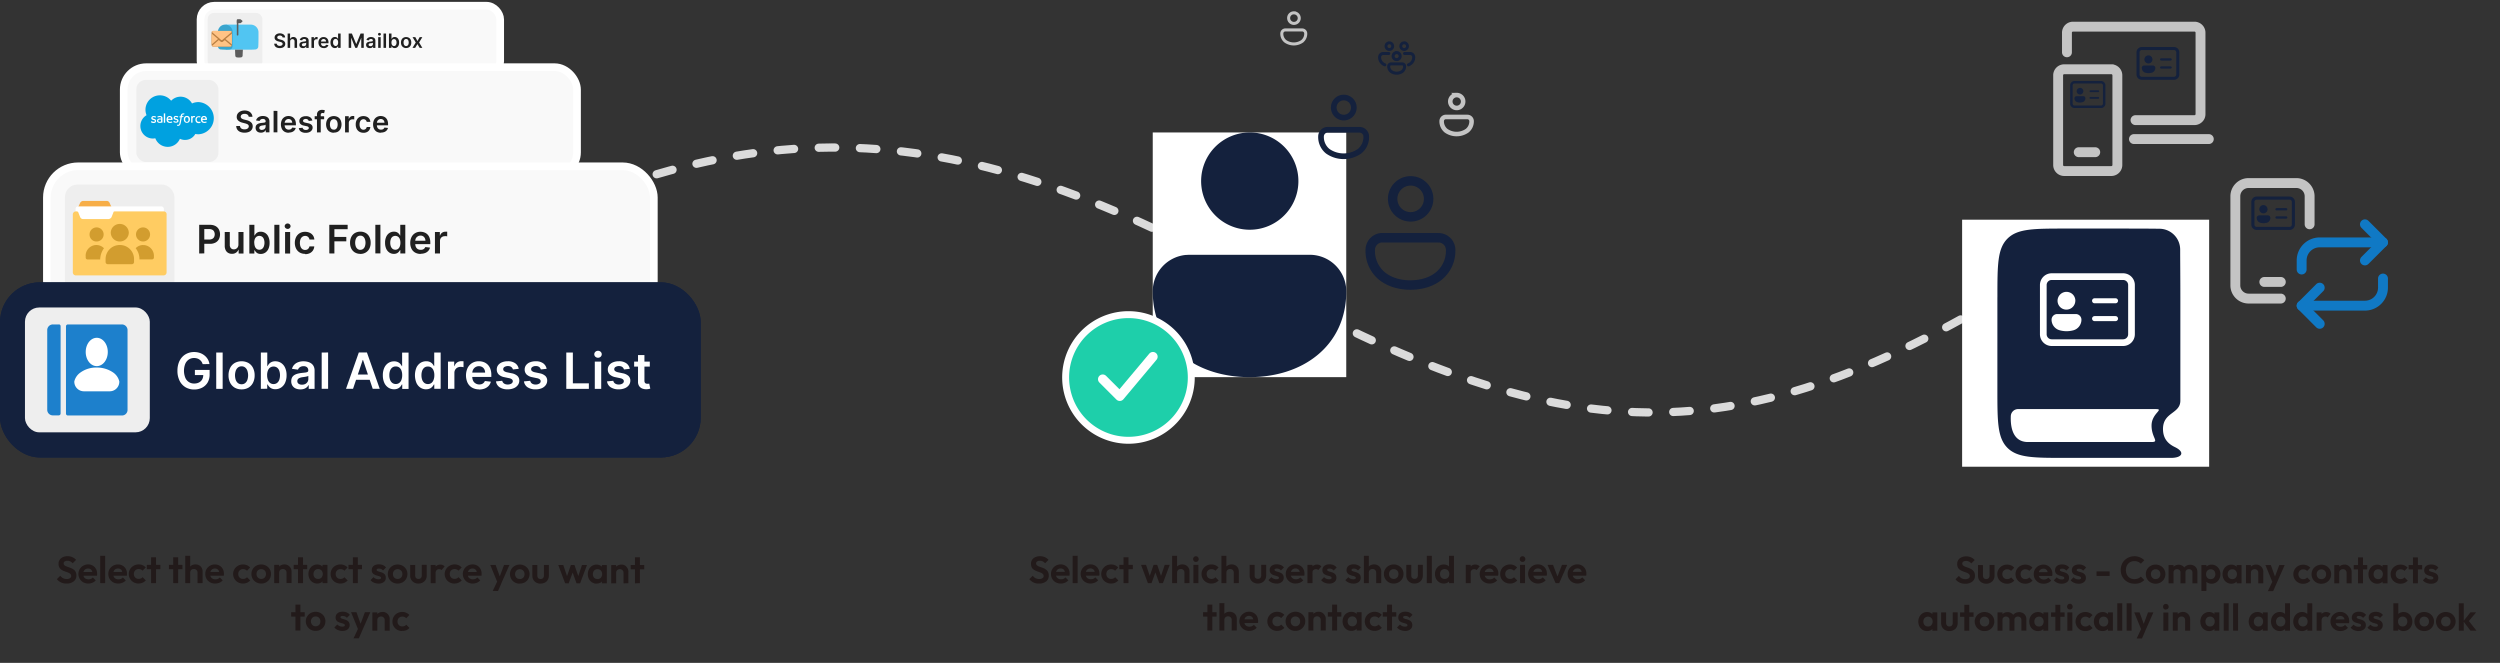 <?xml version="1.0" encoding="UTF-8"?> <svg xmlns="http://www.w3.org/2000/svg" xmlns:xlink="http://www.w3.org/1999/xlink" id="Layer_1" data-name="Layer 1" width="1320" height="350" viewBox="0 0 1320 350"><rect x="0" y="0" width="1320" height="350" fill="#333333" stroke="none"/><defs><style>.cls-1,.cls-13,.cls-24,.cls-26,.cls-27,.cls-28,.cls-29,.cls-3,.cls-30,.cls-32,.cls-33,.cls-34,.cls-35,.cls-36,.cls-37,.cls-38,.cls-39,.cls-40,.cls-41,.cls-42,.cls-43,.cls-44,.cls-45,.cls-6{fill:none;}.cls-2{clip-path:url(#clip-path);}.cls-3{stroke:#dbdbdb;stroke-width:4.35px;stroke-dasharray:8.7 13.04;}.cls-12,.cls-13,.cls-3,.cls-30,.cls-34,.cls-35,.cls-37,.cls-39,.cls-41,.cls-43,.cls-45{stroke-linecap:round;}.cls-4{fill:#221a1a;}.cls-5{fill:#f9f9f9;}.cls-32,.cls-37,.cls-44,.cls-45,.cls-6{stroke:#fff;}.cls-6{stroke-width:4.05px;}.cls-7{fill:#eee;}.cls-8{clip-path:url(#clip-path-2);}.cls-9{fill:#51c5f2;}.cls-10,.cls-12{fill:#5c5c5c;}.cls-11{fill:#3aa5ce;}.cls-12,.cls-13{stroke:#5c5c5c;stroke-width:0.83px;}.cls-12,.cls-13,.cls-34,.cls-37{stroke-linejoin:round;}.cls-14{clip-path:url(#clip-path-3);}.cls-15{fill:#b97f43;}.cls-16{fill:#ffc385;}.cls-17{fill:#202020;}.cls-18{fill:#00a1e0;}.cls-19{fill:#fff;}.cls-20{fill:#f7ae48;}.cls-21{fill:#ffcc62;}.cls-22{fill:#d29d2f;}.cls-23{fill:#14213d;}.cls-24,.cls-26,.cls-29,.cls-30,.cls-33,.cls-36,.cls-38,.cls-39,.cls-40,.cls-41,.cls-42,.cls-43{stroke:#14213d;}.cls-24{stroke-width:1.32px;}.cls-25{fill:url(#linear-gradient);}.cls-26,.cls-37{stroke-width:5px;}.cls-27,.cls-28,.cls-35{stroke:#c4c4c4;}.cls-27{stroke-width:2.4px;}.cls-28,.cls-30,.cls-36,.cls-38{stroke-width:1.6px;}.cls-29{stroke-width:1.52px;}.cls-31{fill:#1ecfaa;}.cls-32{stroke-width:3.66px;}.cls-33{stroke-width:3px;}.cls-34{stroke:#1079c5;}.cls-34,.cls-35{stroke-width:5.22px;}.cls-35,.cls-38,.cls-39,.cls-40,.cls-41,.cls-42,.cls-43,.cls-44,.cls-45{stroke-miterlimit:10;}.cls-39{stroke-width:1.2px;}.cls-40{stroke-width:1.32px;}.cls-41{stroke-width:0.99px;}.cls-42{stroke-width:1.63px;}.cls-43{stroke-width:1.23px;}.cls-44{stroke-width:3.54px;}.cls-45{stroke-width:2.66px;}</style><clipPath id="clip-path"><rect class="cls-1" width="1320" height="350"></rect></clipPath><clipPath id="clip-path-2"><rect class="cls-1" x="111.71" y="8.89" width="24.78" height="24.78"></rect></clipPath><clipPath id="clip-path-3"><rect class="cls-1" x="111.71" y="16.33" width="10.74" height="8.26" rx="0.83"></rect></clipPath><linearGradient id="linear-gradient" x1="71.29" y1="151.35" x2="23.31" y2="161.53" gradientTransform="matrix(1, 0, 0, -1, 0, 352)" gradientUnits="userSpaceOnUse"><stop offset="0" stop-color="#1d80cc"></stop><stop offset="1" stop-color="#1d80cc"></stop></linearGradient></defs><g class="cls-2"><path class="cls-3" d="M1072.7,146.61c-156.47,97.61-247.07,92.14-413.05,0-158.13-87.79-270-95.37-434.78,0"></path><path class="cls-4" d="M35.13,308.11a6.09,6.09,0,0,1-5.1-2.32l1.8-1.8a4.76,4.76,0,0,0,1.44,1.28,4.21,4.21,0,0,0,2,.44,2.91,2.91,0,0,0,1.68-.42,1.31,1.31,0,0,0,.64-1.16,1.47,1.47,0,0,0-.36-1,3,3,0,0,0-1-.68,8.51,8.51,0,0,0-1.3-.5c-.47-.16-.94-.34-1.42-.54a7.26,7.26,0,0,1-1.3-.74,3.54,3.54,0,0,1-.94-1.16,4,4,0,0,1-.36-1.8,3.84,3.84,0,0,1,.62-2.18,4,4,0,0,1,1.7-1.38,6,6,0,0,1,2.44-.48,6.13,6.13,0,0,1,2.6.54,5.59,5.59,0,0,1,1.9,1.4l-1.8,1.8a4.31,4.31,0,0,0-1.28-1,3.18,3.18,0,0,0-1.46-.32,2.65,2.65,0,0,0-1.48.36,1.19,1.19,0,0,0-.54,1,1.3,1.3,0,0,0,.36.94,3,3,0,0,0,1,.61c.4.17.83.34,1.3.5a14,14,0,0,1,1.42.54,5,5,0,0,1,1.3.78,3.35,3.35,0,0,1,1,1.24,4.17,4.17,0,0,1,.36,1.84,3.76,3.76,0,0,1-1.47,3.1,5.81,5.81,0,0,1-3.78,1.11Zm11.57,0a5.52,5.52,0,0,1-2.7-.64A5.05,5.05,0,0,1,42.42,300a4.9,4.9,0,0,1,1.52-1.31,5,5,0,0,1,2.58-.68,4.62,4.62,0,0,1,2.46.64,4.34,4.34,0,0,1,1.68,1.72,4.92,4.92,0,0,1,.62,2.46,4.86,4.86,0,0,1,0,.54,3.11,3.11,0,0,1-.1.6L43,304v-2h6.9l-1.06.82a3.77,3.77,0,0,0-.32-1.44,1.86,1.86,0,0,0-.78-.88,2.32,2.32,0,0,0-1.24-.32,2.5,2.5,0,0,0-1.36.36,2.24,2.24,0,0,0-.9,1,3.81,3.81,0,0,0,0,3,2.3,2.3,0,0,0,1,1,2.89,2.89,0,0,0,1.44.34,3.61,3.61,0,0,0,1.34-.24,3,3,0,0,0,1-.76l1.54,1.54a4.35,4.35,0,0,1-1.72,1.24A5.62,5.62,0,0,1,46.7,308.11Zm6.2-.2V293.45h2.62v14.46Zm9.56.2a5.52,5.52,0,0,1-2.7-.64,5.15,5.15,0,0,1-1.88-1.8,5.05,5.05,0,0,1-.68-2.6,4.85,4.85,0,0,1,2.5-4.36,5,5,0,0,1,2.58-.68,4.62,4.62,0,0,1,2.46.64,4.34,4.34,0,0,1,1.68,1.72,4.82,4.82,0,0,1,.62,2.46,3.37,3.37,0,0,1-.1,1.14H58.82v-2h6.9l-1.06.82a3.73,3.73,0,0,0-.32-1.44,1.81,1.81,0,0,0-.78-.88,2.32,2.32,0,0,0-1.24-.32,2.5,2.5,0,0,0-1.36.36,2.24,2.24,0,0,0-.9,1,3.41,3.41,0,0,0-.3,1.48,3.55,3.55,0,0,0,.32,1.54,2.53,2.53,0,0,0,1,1,2.89,2.89,0,0,0,1.44.34,3.61,3.61,0,0,0,1.34-.24,2.89,2.89,0,0,0,1-.76l1.54,1.54a4.35,4.35,0,0,1-1.72,1.24,5.47,5.47,0,0,1-2.22.44Zm10.76,0a5.38,5.38,0,0,1-2.66-.66,5,5,0,0,1,0-8.74A5.37,5.37,0,0,1,73.2,298a5.22,5.22,0,0,1,2.1.42,4.94,4.94,0,0,1,1.66,1.2l-1.68,1.7a2.47,2.47,0,0,0-.92-.64,2.88,2.88,0,0,0-1.16-.22,2.52,2.52,0,0,0-2.2,1.24,2.71,2.71,0,0,0-.32,1.34,2.81,2.81,0,0,0,.32,1.36,2.64,2.64,0,0,0,.9.92,2.58,2.58,0,0,0,1.3.32,3,3,0,0,0,1.18-.22,2.6,2.6,0,0,0,.92-.68l1.7,1.7a4.92,4.92,0,0,1-1.7,1.22,5.12,5.12,0,0,1-2.08.42Zm6.55-.2V294.23h2.62v13.68Zm-2.26-7.36v-2.3h7.14v2.3Zm13.94,7.36V294.23h2.62v13.68Zm-2.26-7.36v-2.3h7.14v2.3Zm15.11,7.36v-5.54a1.85,1.85,0,0,0-1.94-1.94,2.05,2.05,0,0,0-1,.24,1.83,1.83,0,0,0-.7.68,2.17,2.17,0,0,0-.24,1l-1-.52a4,4,0,0,1,.48-2,3.54,3.54,0,0,1,1.32-1.34,4,4,0,0,1,2-.48,3.85,3.85,0,0,1,1.94.48,3.4,3.4,0,0,1,1.34,1.32,3.75,3.75,0,0,1,.48,1.94v6.12Zm-6.5,0V293.45h2.62v14.46Zm15.85.2a5.52,5.52,0,0,1-2.7-.64,5.15,5.15,0,0,1-1.88-1.8,5.05,5.05,0,0,1-.68-2.6,4.85,4.85,0,0,1,2.5-4.36,5,5,0,0,1,2.58-.68,4.62,4.62,0,0,1,2.46.64,4.34,4.34,0,0,1,1.68,1.72,4.82,4.82,0,0,1,.62,2.46,3.37,3.37,0,0,1-.1,1.14H110v-2h6.9l-1.06.82a3.73,3.73,0,0,0-.32-1.44,1.81,1.81,0,0,0-.78-.88,2.32,2.32,0,0,0-1.24-.32,2.5,2.5,0,0,0-1.36.36,2.24,2.24,0,0,0-.9,1,3.41,3.41,0,0,0-.3,1.48,3.55,3.55,0,0,0,.32,1.54,2.53,2.53,0,0,0,1,1,2.89,2.89,0,0,0,1.44.34,3.42,3.42,0,0,0,1.34-.24,2.89,2.89,0,0,0,1-.76l1.54,1.54a4.35,4.35,0,0,1-1.72,1.24,5.58,5.58,0,0,1-2.21.43Zm14.67,0a5.25,5.25,0,0,1-2.66-.66,5,5,0,0,1,0-8.74,5.27,5.27,0,0,1,2.66-.68,5.22,5.22,0,0,1,2.1.42,4.94,4.94,0,0,1,1.66,1.2l-1.68,1.7a2.55,2.55,0,0,0-.92-.64,2.88,2.88,0,0,0-1.16-.22,2.46,2.46,0,0,0-1.3.34,2.29,2.29,0,0,0-.9.9,2.51,2.51,0,0,0-.32,1.34,2.81,2.81,0,0,0,.32,1.36,2.4,2.4,0,0,0,2.2,1.24,3,3,0,0,0,1.18-.22,2.69,2.69,0,0,0,.92-.68l1.7,1.7a5,5,0,0,1-3.8,1.64Zm9.61,0a5.31,5.31,0,0,1-2.64-.66,5.15,5.15,0,0,1-1.86-1.82,5,5,0,0,1-.68-2.58,4.75,4.75,0,0,1,.68-2.54,4.87,4.87,0,0,1,1.86-1.8,5.41,5.41,0,0,1,5.26,0,5,5,0,0,1,1.86,1.8,4.84,4.84,0,0,1,.68,2.54,5,5,0,0,1-.68,2.58,5.07,5.07,0,0,1-1.86,1.82A5.21,5.21,0,0,1,137.93,308.11Zm0-2.44a2.58,2.58,0,0,0,1.3-.32,2.29,2.29,0,0,0,.88-.92,2.81,2.81,0,0,0,.32-1.36,2.71,2.71,0,0,0-.32-1.34,2.24,2.24,0,0,0-.88-.9,2.46,2.46,0,0,0-1.3-.34,2.41,2.41,0,0,0-1.28.34,2.24,2.24,0,0,0-.88.9,2.71,2.71,0,0,0-.32,1.34,2.81,2.81,0,0,0,.32,1.36,2.36,2.36,0,0,0,.88.92,2.65,2.65,0,0,0,1.26.32Zm13.36,2.24v-5.54a1.85,1.85,0,0,0-1.94-1.94,2.17,2.17,0,0,0-1,.24,1.9,1.9,0,0,0-.7.68,2.17,2.17,0,0,0-.24,1l-1-.52a4,4,0,0,1,.48-2,3.72,3.72,0,0,1,1.36-1.34,4.1,4.1,0,0,1,2-.48,3.47,3.47,0,0,1,1.9.54,3.72,3.72,0,0,1,1.32,1.38,3.62,3.62,0,0,1,.48,1.82v6.12l-2.66,0Zm-6.5,0v-9.66h2.62v9.66Zm12.54,0V294.23H160v13.68Zm-2.26-7.36v-2.3h7.14v2.3Zm12.42,7.56a4.43,4.43,0,0,1-2.38-.66,4.56,4.56,0,0,1-1.66-1.8,5.8,5.8,0,0,1,0-5.14,4.56,4.56,0,0,1,1.66-1.8,4.43,4.43,0,0,1,2.38-.66,4,4,0,0,1,1.86.42,3.36,3.36,0,0,1,1.3,1.18,3.25,3.25,0,0,1,.54,1.68v3.48a3.23,3.23,0,0,1-.54,1.7,3.51,3.51,0,0,1-1.3,1.18,4,4,0,0,1-1.88.42Zm.48-2.42a2.37,2.37,0,0,0,1.78-.72,3,3,0,0,0,.36-3.24,2.13,2.13,0,0,0-.86-.92,2.3,2.3,0,0,0-1.28-.34,2.41,2.41,0,0,0-1.28.34,2.24,2.24,0,0,0-.86.92,2.86,2.86,0,0,0-.3,1.34,3,3,0,0,0,.3,1.38,2.45,2.45,0,0,0,.86.92,2.6,2.6,0,0,0,1.31.32Zm2.32,2.22v-2.6l.42-2.36-.42-2.32v-2.38h2.6v9.66Zm9.47.2a5.38,5.38,0,0,1-2.66-.66,5,5,0,0,1-1.86-1.8,5.23,5.23,0,0,1,0-5.14,5,5,0,0,1,1.86-1.8,5.37,5.37,0,0,1,2.66-.68,5.22,5.22,0,0,1,2.1.42,4.6,4.6,0,0,1,1.66,1.2l-1.68,1.7a2.47,2.47,0,0,0-.92-.64,2.88,2.88,0,0,0-1.16-.22,2.52,2.52,0,0,0-2.2,1.24,2.71,2.71,0,0,0-.32,1.34,2.81,2.81,0,0,0,.32,1.36,2.64,2.64,0,0,0,.9.92,2.58,2.58,0,0,0,1.3.32,3,3,0,0,0,1.18-.22,2.6,2.6,0,0,0,.92-.68l1.7,1.7a4.92,4.92,0,0,1-1.7,1.22,5.15,5.15,0,0,1-2.12.42Zm6.55-.2V294.23h2.62v13.68ZM184,300.55v-2.3h7.14v2.3Zm15.84,7.58a5.92,5.92,0,0,1-1.62-.22,6.45,6.45,0,0,1-1.44-.6,4.94,4.94,0,0,1-1.14-1l1.56-1.58a3.33,3.33,0,0,0,1.16.84,3.65,3.65,0,0,0,1.46.28,1.92,1.92,0,0,0,1-.18.57.57,0,0,0,.34-.54.68.68,0,0,0-.36-.62,2.93,2.93,0,0,0-.9-.36l-1.18-.34a7,7,0,0,1-1.16-.5,2.38,2.38,0,0,1-1.26-2.3,2.93,2.93,0,0,1,.44-1.6,3,3,0,0,1,1.3-1.06,4.72,4.72,0,0,1,2-.38,5.33,5.33,0,0,1,2.16.42,4,4,0,0,1,1.62,1.26l-1.58,1.58a2.55,2.55,0,0,0-1-.78,3,3,0,0,0-1.18-.24,1.86,1.86,0,0,0-.9.18.58.58,0,0,0-.3.5.61.61,0,0,0,.34.56,5.16,5.16,0,0,0,.92.36c.37.09.76.21,1.16.34a4.48,4.48,0,0,1,1.16.52,2.67,2.67,0,0,1,.9.9,2.58,2.58,0,0,1,.36,1.44,2.76,2.76,0,0,1-1,2.26,4.29,4.29,0,0,1-2.83.86Zm10.11,0a5.31,5.31,0,0,1-2.64-.66,5.15,5.15,0,0,1-1.86-1.82,5,5,0,0,1-.68-2.58,4.75,4.75,0,0,1,.68-2.54,4.87,4.87,0,0,1,1.86-1.8,5.41,5.41,0,0,1,5.26,0,5,5,0,0,1,1.86,1.8,4.84,4.84,0,0,1,.68,2.54,5,5,0,0,1-.68,2.58,5.07,5.07,0,0,1-1.86,1.82,5.24,5.24,0,0,1-2.57.64l-.05,0Zm0-2.44a2.58,2.58,0,0,0,1.3-.32,2.29,2.29,0,0,0,.88-.92,2.81,2.81,0,0,0,.32-1.36,2.71,2.71,0,0,0-.32-1.34,2.24,2.24,0,0,0-.88-.9,2.46,2.46,0,0,0-1.3-.34,2.41,2.41,0,0,0-1.28.34,2.24,2.24,0,0,0-.88.9,2.71,2.71,0,0,0-.32,1.34,2.81,2.81,0,0,0,.32,1.36,2.36,2.36,0,0,0,.88.92,2.57,2.57,0,0,0,1.33.3l-.05,0Zm11,2.44a4.76,4.76,0,0,1-2.28-.54,4,4,0,0,1-1.54-1.5,4.42,4.42,0,0,1-.56-2.22v-5.6h2.64v5.54a2.66,2.66,0,0,0,.2,1,1.48,1.48,0,0,0,.6.64,1.91,1.91,0,0,0,.94.22,1.65,1.65,0,0,0,1.28-.5,2,2,0,0,0,.46-1.4v-5.54h2.62v5.6a4.29,4.29,0,0,1-.56,2.24,3.77,3.77,0,0,1-1.54,1.5,4.72,4.72,0,0,1-2.27.54v0Zm6.45-.2v-9.66H230v9.66Zm2.62-5.34-1-.68a5,5,0,0,1,1-2.8,3.53,3.53,0,0,1,3.74-.76,2.72,2.72,0,0,1,1,.74L233.12,301a1.42,1.42,0,0,0-.54-.36,2,2,0,0,0-2.08.42,2.16,2.16,0,0,0-.5,1.54l0,0Zm10,5.54a5.25,5.25,0,0,1-2.66-.66,5,5,0,0,1,0-8.74A5.32,5.32,0,0,1,240,298a5.05,5.05,0,0,1,2.1.42,4.94,4.94,0,0,1,1.66,1.2l-1.68,1.7a2.55,2.55,0,0,0-.92-.64,2.88,2.88,0,0,0-1.16-.22,2.46,2.46,0,0,0-1.3.34,2.29,2.29,0,0,0-.9.9,2.51,2.51,0,0,0-.32,1.34,2.81,2.81,0,0,0,.32,1.36,2.4,2.4,0,0,0,2.2,1.24,3,3,0,0,0,1.18-.22,2.69,2.69,0,0,0,.92-.68l1.7,1.7a5,5,0,0,1-3.8,1.64l0,.05Zm9.69,0a5.52,5.52,0,0,1-2.7-.64,5,5,0,0,1-.26-8.68l.2-.12a5,5,0,0,1,2.58-.68,4.62,4.62,0,0,1,2.46.64,4.34,4.34,0,0,1,1.68,1.72,4.82,4.82,0,0,1,.62,2.46,4.86,4.86,0,0,1,0,.54,1.39,1.39,0,0,1-.1.6L246,304v-2h6.9l-1.06.82a3.77,3.77,0,0,0-.32-1.44,1.86,1.86,0,0,0-.78-.88,2.32,2.32,0,0,0-1.24-.32,2.5,2.5,0,0,0-1.36.36,2.24,2.24,0,0,0-.9,1,3.81,3.81,0,0,0,0,3,2.3,2.3,0,0,0,1,1,2.89,2.89,0,0,0,1.44.34,3.61,3.61,0,0,0,1.34-.24,3.09,3.09,0,0,0,1-.76l1.54,1.54a4.35,4.35,0,0,1-1.72,1.24,5.67,5.67,0,0,1-2.15.45l0,0Zm13.14-.12-4-9.74h2.84l2.68,7.44h-1l2.78-7.44H269L264.7,308Zm-2.68,4,2.94-6.22,1.6,2.26-1.76,4Zm14.28-3.84a5,5,0,0,1-5.18-5.06,4.9,4.9,0,0,1,2.54-4.34,5.23,5.23,0,0,1,2.62-.68,5.08,5.08,0,0,1,2.64.68,4.9,4.9,0,0,1,2.54,4.34,5,5,0,0,1-2.54,4.4,5.15,5.15,0,0,1-2.64.6Zm0-2.44a2.58,2.58,0,0,0,1.3-.32,2.23,2.23,0,0,0,.88-.92,2.81,2.81,0,0,0,.32-1.36,2.71,2.71,0,0,0-.32-1.34,2.24,2.24,0,0,0-.88-.9,2.46,2.46,0,0,0-1.3-.34,2.41,2.41,0,0,0-1.28.34,2.24,2.24,0,0,0-.88.9,2.71,2.71,0,0,0-.32,1.34,2.81,2.81,0,0,0,.32,1.36,2.43,2.43,0,0,0,.88.92,2.54,2.54,0,0,0,1.24.26Zm11,2.44a4.65,4.65,0,0,1-2.28-.54,4,4,0,0,1-1.54-1.5,4.32,4.32,0,0,1-.56-2.22v-5.6h2.64v5.54a2.48,2.48,0,0,0,.2,1,1.43,1.43,0,0,0,.6.64,1.91,1.91,0,0,0,.94.22,1.69,1.69,0,0,0,1.28-.5,2,2,0,0,0,.46-1.4v-5.54h2.62v5.6a4.39,4.39,0,0,1-.56,2.24,3.77,3.77,0,0,1-1.54,1.5,4.73,4.73,0,0,1-2.31.5Zm12.93-.2-3.62-9.66h2.64l2.36,7H299l2.42-7h1.9l2.42,7h-.8l2.36-7h2.64L306.3,308h-1.9L302,301.29h.74L300.26,308Zm16.62.2a4.43,4.43,0,0,1-2.38-.66,4.56,4.56,0,0,1-1.66-1.8,5.8,5.8,0,0,1,0-5.14,4.56,4.56,0,0,1,1.66-1.8,4.43,4.43,0,0,1,2.38-.66,4,4,0,0,1,1.86.42,3.36,3.36,0,0,1,1.3,1.18,3.25,3.25,0,0,1,.54,1.68v3.48a3.23,3.23,0,0,1-.54,1.7,3.51,3.51,0,0,1-1.3,1.18,4,4,0,0,1-1.86.36Zm.48-2.42a2.37,2.37,0,0,0,1.78-.72,3,3,0,0,0,.36-3.24,2.13,2.13,0,0,0-.86-.92,2.3,2.3,0,0,0-1.28-.34,2.41,2.41,0,0,0-1.28.34,2.24,2.24,0,0,0-.86.92,2.86,2.86,0,0,0-.3,1.34,3,3,0,0,0,.3,1.38,2.45,2.45,0,0,0,.86.92,2.5,2.5,0,0,0,1.23.26l.05.06ZM317.8,308v-2.6l.42-2.36-.42-2.32v-2.38h2.6V308Zm11.41,0v-5.54a1.85,1.85,0,0,0-1.94-1.94,2.17,2.17,0,0,0-1,.24,1.9,1.9,0,0,0-.7.68,2.17,2.17,0,0,0-.24,1l-1-.52a4,4,0,0,1,.48-2,3.72,3.72,0,0,1,1.36-1.34,4.1,4.1,0,0,1,2-.48,3.47,3.47,0,0,1,1.9.54A3.75,3.75,0,0,1,331.3,300a3.52,3.52,0,0,1,.48,1.82v6.12Zm-6.5,0v-9.66h2.62V308Zm12.54,0V294.23h2.62v13.68ZM333,300.61v-2.3h7.14v2.3Zm-177,32.3V319.23h2.62v13.68Zm-2.26-7.36v-2.3h7.14v2.3Zm12.92,7.56a5.31,5.31,0,0,1-2.64-.66,5.23,5.23,0,0,1-1.86-1.82,5,5,0,0,1-.68-2.58,4.75,4.75,0,0,1,.68-2.54,4.87,4.87,0,0,1,1.86-1.8,5.41,5.41,0,0,1,5.26,0,5,5,0,0,1,1.86,1.8,4.84,4.84,0,0,1,.68,2.54,5,5,0,0,1-.68,2.58,5.07,5.07,0,0,1-1.86,1.82,5.19,5.19,0,0,1-2.58.66Zm0-2.44a2.58,2.58,0,0,0,1.3-.32,2.29,2.29,0,0,0,.88-.92,2.81,2.81,0,0,0,.32-1.36,2.71,2.71,0,0,0-.32-1.34,2.24,2.24,0,0,0-.88-.9,2.46,2.46,0,0,0-1.3-.34,2.41,2.41,0,0,0-1.28.34,2.24,2.24,0,0,0-.88.9,2.71,2.71,0,0,0-.32,1.34,2.81,2.81,0,0,0,.32,1.36,2.43,2.43,0,0,0,.88.92,2.58,2.58,0,0,0,1.3.32Zm14.09,2.46a5.92,5.92,0,0,1-1.62-.22,6.45,6.45,0,0,1-1.44-.6,4.94,4.94,0,0,1-1.14-1l1.56-1.58a3.33,3.33,0,0,0,1.16.84,3.65,3.65,0,0,0,1.46.28,1.92,1.92,0,0,0,1-.18.57.57,0,0,0,.34-.54.68.68,0,0,0-.36-.62,2.93,2.93,0,0,0-.9-.36l-1.18-.34a7,7,0,0,1-1.16-.5,2.38,2.38,0,0,1-1.26-2.3,2.93,2.93,0,0,1,.44-1.6,3,3,0,0,1,1.3-1.06,4.72,4.72,0,0,1,2-.38,5.33,5.33,0,0,1,2.16.42,4,4,0,0,1,1.62,1.26l-1.58,1.58a2.55,2.55,0,0,0-1-.78,3,3,0,0,0-1.18-.24,1.86,1.86,0,0,0-.9.18.58.58,0,0,0-.3.5.61.61,0,0,0,.34.56,5.16,5.16,0,0,0,.92.36c.37.09.76.21,1.16.34a4.48,4.48,0,0,1,1.16.52,2.67,2.67,0,0,1,.9.9,2.58,2.58,0,0,1,.36,1.44,2.76,2.76,0,0,1-1,2.26,4.31,4.31,0,0,1-2.84.86Zm8.61-.14-4-9.74h2.84l2.68,7.44h-1l2.78-7.44h2.86l-4.3,9.74Zm-2.68,4,2.94-6.22,1.6,2.26-1.76,4-2.78,0Zm16.43-4v-5.54a1.85,1.85,0,0,0-1.94-1.94,2.05,2.05,0,0,0-1,.24,1.83,1.83,0,0,0-.7.68,2.17,2.17,0,0,0-.24,1l-1-.52a4,4,0,0,1,.48-2,3.5,3.5,0,0,1,1.36-1.34,4.1,4.1,0,0,1,2-.48,3.47,3.47,0,0,1,1.9.54,3.72,3.72,0,0,1,1.32,1.38,3.52,3.52,0,0,1,.48,1.82V333l-2.66,0Zm-6.5,0v-9.66h2.62V333Zm15.79.2a5.38,5.38,0,0,1-2.66-.66,4.9,4.9,0,0,1-2.54-4.36,5.05,5.05,0,0,1,.68-2.58,4.87,4.87,0,0,1,1.86-1.8,5.37,5.37,0,0,1,2.66-.68,5.22,5.22,0,0,1,2.1.42,4.94,4.94,0,0,1,1.66,1.2l-1.68,1.7a2.47,2.47,0,0,0-.92-.64,2.88,2.88,0,0,0-1.16-.22,2.52,2.52,0,0,0-2.2,1.24,2.71,2.71,0,0,0-.32,1.34,2.81,2.81,0,0,0,.32,1.36,2.64,2.64,0,0,0,.9.92,2.58,2.58,0,0,0,1.3.32,3,3,0,0,0,1.18-.22,2.6,2.6,0,0,0,.92-.68l1.7,1.7a4.92,4.92,0,0,1-1.7,1.22,5.09,5.09,0,0,1-2.08.34l0,.08Z"></path><rect class="cls-5" x="105.89" y="3.02" width="158.21" height="36.52" rx="7.23"></rect><rect class="cls-6" x="105.89" y="3.02" width="158.21" height="36.52" rx="7.23"></rect><rect class="cls-7" x="109.65" y="6.83" width="28.91" height="28.91" rx="3.3"></rect><g class="cls-8"><path class="cls-7" d="M111.71,8.89h24.78V33.67H111.71Z"></path><path class="cls-9" d="M119.15,13h13.27a4.08,4.08,0,0,1,4.06,4.2c0,.7,0,1.5,0,2.41,0,2.28-.05,3.88-.1,4.9a1.65,1.65,0,0,1-1.48,1.6c-.61.06-1.44.11-2.5.11H119.15"></path><path class="cls-10" d="M124.11,26.24c0,.81.09,2.66.13,3.19a.93.93,0,0,0,.83.86,7.67,7.67,0,0,0,2.21,0,.93.93,0,0,0,.82-.86c0-.53.1-2.38.14-3.19"></path><path class="cls-11" d="M116.53,26.13a1.61,1.61,0,0,1-1.42-1.6c0-.42,0-1-.06-1.58,0,0-.09-5.66,0-6.51a4.35,4.35,0,0,1,1-2.16A3.7,3.7,0,0,1,118.94,13a4,4,0,0,1,3.91,4.2c0,.7,0,1.5,0,2.41,0,2.28-.05,3.88-.1,4.9a1.61,1.61,0,0,1-1.42,1.6c-.8.08-1.61.11-2.41.11a23.82,23.82,0,0,1-2.41-.11Z"></path><path class="cls-12" d="M127.62,11.2l-.79.65h-1.38V10.56h1.38Z"></path><path class="cls-13" d="M125.45,18.37V11"></path><g class="cls-14"><rect class="cls-15" x="111.71" y="16.33" width="10.74" height="8.26" rx="0.83"></rect><path class="cls-16" d="M117.11,21.18a.79.79,0,0,0,.41-.21l1-.86,3.92-3.3a.54.54,0,0,0-.51-.48h-9.67a.56.56,0,0,0-.51.48L116.65,21A.73.73,0,0,0,117.11,21.18Zm-5.39-3.45v5.78l3.4-2.92-3.4-2.86Zm6.1,4.16a1.13,1.13,0,0,1-.71.32,1,1,0,0,1-.71-.32l-.87-.76-3.71,3.19a.53.53,0,0,0,.46.27h9.66a.56.56,0,0,0,.46-.27l-3.71-3.13-.87.7Zm1.22-1.3,3.41,2.86V17.73Z"></path></g></g><path class="cls-17" d="M149.2,19.79a1,1,0,0,0-.44-.75,1.66,1.66,0,0,0-1-.27,1.85,1.85,0,0,0-.74.13,1.14,1.14,0,0,0-.47.35.93.93,0,0,0-.16.51.76.76,0,0,0,.1.41.92.92,0,0,0,.3.29,2,2,0,0,0,.42.2,4.75,4.75,0,0,0,.46.14l.71.18a4,4,0,0,1,.83.27,2.69,2.69,0,0,1,.71.43,1.88,1.88,0,0,1,.5.62,1.79,1.79,0,0,1,.19.86,2,2,0,0,1-.34,1.17,2.35,2.35,0,0,1-1,.79,4,4,0,0,1-1.55.28,3.85,3.85,0,0,1-1.54-.28,2.31,2.31,0,0,1-1-.79,2.39,2.39,0,0,1-.39-1.28h1.35a1.14,1.14,0,0,0,.24.65,1.34,1.34,0,0,0,.56.4,2.36,2.36,0,0,0,.78.13,2.09,2.09,0,0,0,.78-.14,1.16,1.16,0,0,0,.53-.37.94.94,0,0,0,.2-.57.72.72,0,0,0-.18-.49,1.29,1.29,0,0,0-.47-.33,5.88,5.88,0,0,0-.71-.23l-.86-.22a3.48,3.48,0,0,1-1.48-.73,1.68,1.68,0,0,1-.54-1.31,2,2,0,0,1,.36-1.17,2.53,2.53,0,0,1,1-.78,3.36,3.36,0,0,1,1.42-.28,3.26,3.26,0,0,1,1.41.28,2.32,2.32,0,0,1,1,.77,2,2,0,0,1,.36,1.13Zm4,2.17v3.32h-1.33V17.71h1.3v2.86h.07a1.65,1.65,0,0,1,.62-.76,2,2,0,0,1,1.07-.28,2.12,2.12,0,0,1,1,.25,1.75,1.75,0,0,1,.68.72,2.6,2.6,0,0,1,.24,1.17v3.61h-1.33v-3.4a1.23,1.23,0,0,0-.3-.89,1,1,0,0,0-.82-.33,1.26,1.26,0,0,0-.63.16,1,1,0,0,0-.44.44A1.5,1.5,0,0,0,153.22,22ZM160,25.4a2.54,2.54,0,0,1-1-.19,1.54,1.54,0,0,1-.92-1.52,1.68,1.68,0,0,1,.17-.79,1.41,1.41,0,0,1,.49-.51,2.33,2.33,0,0,1,.69-.28,5.14,5.14,0,0,1,.8-.15l.81-.09a1.15,1.15,0,0,0,.45-.13.31.31,0,0,0,.14-.29v0a.83.83,0,0,0-.24-.64,1,1,0,0,0-.72-.23,1.33,1.33,0,0,0-.78.21,1.08,1.08,0,0,0-.38.51l-1.25-.18a2,2,0,0,1,.49-.87,2.21,2.21,0,0,1,.83-.52,3.37,3.37,0,0,1,1.09-.18,3.21,3.21,0,0,1,.81.1,2.27,2.27,0,0,1,.75.32,1.52,1.52,0,0,1,.53.59,1.92,1.92,0,0,1,.21.94v3.8h-1.28V24.5h-.05a1.66,1.66,0,0,1-.89.78,2.26,2.26,0,0,1-.77.12Zm.35-1a1.54,1.54,0,0,0,.7-.15,1.19,1.19,0,0,0,.46-.43,1.18,1.18,0,0,0,.16-.58v-.67a.85.85,0,0,1-.22.09l-.33.08-.36.06-.32,0a2.44,2.44,0,0,0-.53.14.84.84,0,0,0-.38.26.71.71,0,0,0,.14,1,1.12,1.12,0,0,0,.68.19Zm4.1.87V19.61h1.3v.94h.06a1.43,1.43,0,0,1,1.4-1l.25,0,.23,0v1.23l-.27-.05-.35,0a1.4,1.4,0,0,0-.66.16,1.06,1.06,0,0,0-.45.44,1.1,1.1,0,0,0-.17.64v3.33Zm6.51.11a2.86,2.86,0,0,1-1.47-.35,2.43,2.43,0,0,1-1-1,3.31,3.31,0,0,1-.34-1.55,3.27,3.27,0,0,1,.34-1.54,2.45,2.45,0,0,1,.93-1,2.67,2.67,0,0,1,1.42-.38,2.94,2.94,0,0,1,1,.17,2.33,2.33,0,0,1,.83.52,2.44,2.44,0,0,1,.57.89,3.56,3.56,0,0,1,.21,1.29v.41h-4.66v-.9h3.37a1.45,1.45,0,0,0-.16-.68,1.25,1.25,0,0,0-.46-.48,1.29,1.29,0,0,0-.67-.18,1.37,1.37,0,0,0-.72.2,1.53,1.53,0,0,0-.49.52,1.57,1.57,0,0,0-.17.7v.79a1.87,1.87,0,0,0,.18.85,1.33,1.33,0,0,0,.51.54,1.53,1.53,0,0,0,.76.18,1.78,1.78,0,0,0,.53-.08,1.33,1.33,0,0,0,.41-.25,1.11,1.11,0,0,0,.26-.4l1.25.14a2,2,0,0,1-.45.87,2.18,2.18,0,0,1-.84.56,3.14,3.14,0,0,1-1.18.2Zm5.87,0a2.12,2.12,0,0,1-1.2-.34,2.39,2.39,0,0,1-.84-1,3.76,3.76,0,0,1-.3-1.59,3.61,3.61,0,0,1,.31-1.59,2.3,2.3,0,0,1,.84-1,2.15,2.15,0,0,1,1.19-.34,1.78,1.78,0,0,1,.82.17,1.42,1.42,0,0,1,.51.41,2.08,2.08,0,0,1,.29.44h.06V17.71h1.34v7.57h-1.32v-.89h-.08a2.14,2.14,0,0,1-.3.44,1.78,1.78,0,0,1-.51.39,1.8,1.8,0,0,1-.81.16Zm.37-1.09a1.22,1.22,0,0,0,.73-.23,1.49,1.49,0,0,0,.45-.65,2.86,2.86,0,0,0,.16-1,2.74,2.74,0,0,0-.16-1,1.36,1.36,0,0,0-.45-.63,1.14,1.14,0,0,0-.73-.23,1.22,1.22,0,0,0-.75.23,1.41,1.41,0,0,0-.45.65,2.92,2.92,0,0,0-.15.93,2.75,2.75,0,0,0,.15.95,1.54,1.54,0,0,0,.46.66A1.21,1.21,0,0,0,177.2,24.29Zm6.92-6.58h1.68l2.25,5.49h.09l2.24-5.49h1.68v7.57h-1.31v-5.2h-.07l-2.1,5.18h-1l-2.09-5.19h-.07v5.21h-1.32V17.71Zm11.11,7.69a2.5,2.5,0,0,1-1-.19,1.67,1.67,0,0,1-.68-.58,1.73,1.73,0,0,1-.25-.94,1.57,1.57,0,0,1,.18-.79,1.41,1.41,0,0,1,.49-.51,2.38,2.38,0,0,1,.69-.28,5.37,5.37,0,0,1,.8-.15l.81-.09a1.21,1.21,0,0,0,.45-.13.31.31,0,0,0,.14-.29v0a.83.83,0,0,0-.24-.64,1,1,0,0,0-.72-.23,1.29,1.29,0,0,0-.78.21,1.08,1.08,0,0,0-.38.51l-1.25-.18a2,2,0,0,1,.49-.87,2.17,2.17,0,0,1,.83-.52,3.37,3.37,0,0,1,1.09-.18,3.21,3.21,0,0,1,.81.1,2.13,2.13,0,0,1,.74.32,1.47,1.47,0,0,1,.54.59,1.92,1.92,0,0,1,.21.94v3.8H197V24.5h0a1.67,1.67,0,0,1-.34.45,1.92,1.92,0,0,1-.55.33,2.54,2.54,0,0,1-.78.12Zm.35-1a1.54,1.54,0,0,0,.7-.15,1.16,1.16,0,0,0,.45-.43,1.09,1.09,0,0,0,.17-.58v-.67a.85.85,0,0,1-.22.09l-.33.08-.37.06-.31,0a2.66,2.66,0,0,0-.54.14.86.86,0,0,0-.37.26.68.68,0,0,0-.14.42.62.62,0,0,0,.27.55,1.15,1.15,0,0,0,.69.19Zm4.1.87V19.61H201v5.67Zm.67-6.48a.76.76,0,0,1-.54-.21.69.69,0,0,1,0-1,.72.72,0,0,1,.54-.21.77.77,0,0,1,.55.21.69.69,0,0,1,0,1A.81.81,0,0,1,200.35,18.8Zm3.48-1.09v7.57H202.5V17.71Zm1.54,7.57V17.71h1.34v2.83h.06a2.32,2.32,0,0,1,.29-.43,1.42,1.42,0,0,1,.51-.41,1.78,1.78,0,0,1,.82-.17,2.15,2.15,0,0,1,1.19.34,2.3,2.3,0,0,1,.84,1,3.61,3.61,0,0,1,.31,1.59,3.76,3.76,0,0,1-.3,1.59,2.39,2.39,0,0,1-.84,1,2.13,2.13,0,0,1-1.2.34,1.8,1.8,0,0,1-.81-.16,1.61,1.61,0,0,1-.51-.39,2.45,2.45,0,0,1-.3-.44h-.08v.89Zm1.32-2.84a2.86,2.86,0,0,0,.15,1,1.5,1.5,0,0,0,.46.65,1.15,1.15,0,0,0,.72.23,1.13,1.13,0,0,0,.74-.24,1.44,1.44,0,0,0,.45-.66,2.52,2.52,0,0,0,.16-.95,2.67,2.67,0,0,0-.15-.93,1.5,1.5,0,0,0-.45-.65,1.22,1.22,0,0,0-.75-.23,1.18,1.18,0,0,0-.73.23,1.35,1.35,0,0,0-.45.63,2.75,2.75,0,0,0-.15,1Zm7.76,2.95A2.77,2.77,0,0,1,213,25a2.48,2.48,0,0,1-.95-1,3.35,3.35,0,0,1-.33-1.53,3.39,3.39,0,0,1,.33-1.54,2.42,2.42,0,0,1,.95-1,3,3,0,0,1,2.88,0,2.35,2.35,0,0,1,.94,1,3.27,3.27,0,0,1,.34,1.54,3.23,3.23,0,0,1-.34,1.53,2.46,2.46,0,0,1-.94,1,2.8,2.8,0,0,1-1.44.36Zm0-1.07a1.11,1.11,0,0,0,.75-.25,1.4,1.4,0,0,0,.45-.67,3,3,0,0,0,0-1.88,1.48,1.48,0,0,0-.45-.68,1.13,1.13,0,0,0-.75-.25,1.21,1.21,0,0,0-.77.25,1.58,1.58,0,0,0-.46.68,2.72,2.72,0,0,0-.14.94,3,3,0,0,0,.14.94,1.49,1.49,0,0,0,.46.67A1.15,1.15,0,0,0,214.46,24.32Zm4.83-4.71,1.14,2.09,1.17-2.09H223l-1.71,2.83L223,25.28h-1.4l-1.21-2-1.19,2h-1.41l1.73-2.84-1.69-2.83Z"></path><rect class="cls-5" x="65.33" y="35.47" width="239.34" height="56.8" rx="11.85"></rect><rect class="cls-6" x="65.33" y="35.47" width="239.34" height="56.8" rx="11.85"></rect><rect class="cls-7" x="71.98" y="42.19" width="43.36" height="43.36" rx="4.96"></rect><rect class="cls-7" x="75.07" y="45.29" width="37.17" height="37.17" rx="4.65"></rect><path class="cls-18" d="M90.38,53.17a6.85,6.85,0,0,1,5-2.12,6.93,6.93,0,0,1,6,3.58,8.32,8.32,0,0,1,3.41-.73,8.51,8.51,0,0,1,0,17,9,9,0,0,1-1.66-.17,6.14,6.14,0,0,1-5.39,3.15A5.91,5.91,0,0,1,95,73.27,7,7,0,0,1,82,73a6,6,0,0,1-1.35.14,6.61,6.61,0,0,1-3.27-12.31,7.61,7.61,0,0,1,13-7.62Z"></path><path class="cls-19" d="M81.38,62.73l-.06,0c-.41-.12-.75-.24-.75-.49v0c0-.21.2-.38.51-.38a2.18,2.18,0,0,1,1,.26.07.07,0,0,0,.11,0s.15-.4.17-.44a.09.09,0,0,0,0-.09,2.3,2.3,0,0,0-1.15-.31h-.07a1.14,1.14,0,0,0-1.26,1.09h0c0,.67.57.88,1.1,1l.09,0c.39.12.72.22.72.5h0c0,.25-.22.43-.58.43a1.88,1.88,0,0,1-1-.29L80,64a.07.07,0,0,0-.11,0l-.16.44c0,.06,0,.08,0,.09l.22.14a2.29,2.29,0,0,0,1.17.28c.81,0,1.3-.43,1.3-1.12h0c0-.68-.55-.92-1.08-1.07Zm12.84,1c0-.65-.56-.89-1.09-1.06h-.06c-.4-.13-.74-.25-.74-.5h0c0-.22.2-.39.51-.39a2.27,2.27,0,0,1,1,.26s.08,0,.11,0,.15-.4.17-.43a.07.07,0,0,0,0-.09A2.08,2.08,0,0,0,93,61.2h-.08a1.13,1.13,0,0,0-1.25,1.08v0c0,.66.57.88,1.1,1l.07,0c.39.13.71.22.71.5h0c0,.25-.21.44-.57.44a1.87,1.87,0,0,1-1-.3.61.61,0,0,0-.14-.07s-.07,0-.1,0l-.16.43c0,.06,0,.08,0,.1l.21.14a2.45,2.45,0,0,0,1.18.27c.82,0,1.32-.46,1.32-1.14Zm5.68-2a1.39,1.39,0,0,0-.51-.39,1.73,1.73,0,0,0-.71-.14,1.78,1.78,0,0,0-.72.14,1.73,1.73,0,0,0-.51.39,1.75,1.75,0,0,0-.31.59,2.82,2.82,0,0,0-.09.71,2.65,2.65,0,0,0,.09.71,1.75,1.75,0,0,0,.31.59,1.51,1.51,0,0,0,.51.39,1.81,1.81,0,0,0,.72.14,1.73,1.73,0,0,0,.71-.14,1.39,1.39,0,0,0,.51-.39,1.84,1.84,0,0,0,.31-.59,2.82,2.82,0,0,0,.09-.71,2.6,2.6,0,0,0-.09-.71A1.75,1.75,0,0,0,99.9,61.74ZM99.33,64a.72.72,0,0,1-.65.33A.71.71,0,0,1,98,64a1.65,1.65,0,0,1-.22-.91,1.71,1.71,0,0,1,.22-.92.72.72,0,0,1,.65-.31.75.75,0,0,1,.65.31,1.69,1.69,0,0,1,.21.92A1.75,1.75,0,0,1,99.33,64Zm6.38.22c0-.06-.1,0-.1,0a2.26,2.26,0,0,1-.31.1,3.46,3.46,0,0,1-.37,0,1,1,0,0,1-.76-.3,1.27,1.27,0,0,1-.29-.91,1.38,1.38,0,0,1,.26-.88.89.89,0,0,1,.75-.33,2,2,0,0,1,.71.11s0,0,.08,0,.1-.28.17-.46a.07.07,0,0,0,0-.08,2.46,2.46,0,0,0-.45-.11,4,4,0,0,0-.49,0,2,2,0,0,0-.75.14,1.59,1.59,0,0,0-.54.39,1.77,1.77,0,0,0-.33.59,2.2,2.2,0,0,0-.1.72,1.92,1.92,0,0,0,.45,1.34,1.7,1.7,0,0,0,1.31.49,2.52,2.52,0,0,0,.95-.17s0,0,0-.08Zm3.42-2a1.44,1.44,0,0,0-.29-.53,1.16,1.16,0,0,0-.44-.32,1.58,1.58,0,0,0-.65-.14,1.69,1.69,0,0,0-.74.14,1.49,1.49,0,0,0-.53.4,1.59,1.59,0,0,0-.31.59,2.9,2.9,0,0,0-.09.72,2.08,2.08,0,0,0,.11.73,1.5,1.5,0,0,0,.32.58,1.56,1.56,0,0,0,.58.37,2.67,2.67,0,0,0,2-.1s0,0,0-.1l-.16-.42c0-.06-.09,0-.09,0a2.17,2.17,0,0,1-.93.17.93.93,0,0,1-1-1h2.26s.07,0,.07-.06A1.72,1.72,0,0,0,109.13,62.19Zm-2.25.48a1.57,1.57,0,0,1,.19-.55.73.73,0,0,1,.65-.32.71.71,0,0,1,.63.32,1.12,1.12,0,0,1,.16.55Zm-16.19-1a1.16,1.16,0,0,0-.44-.32,1.77,1.77,0,0,0-1.39,0,1.49,1.49,0,0,0-.53.4,1.59,1.59,0,0,0-.31.59,2.9,2.9,0,0,0-.09.72,2.08,2.08,0,0,0,.11.73,1.5,1.5,0,0,0,.32.58,1.56,1.56,0,0,0,.58.37,2.67,2.67,0,0,0,2-.1s0,0,0-.1l-.16-.42c0-.06-.09,0-.09,0a2.13,2.13,0,0,1-.93.17.93.93,0,0,1-1-1H91s.07,0,.07-.06a2.65,2.65,0,0,0-.07-1A1.39,1.39,0,0,0,90.69,61.66Zm-2,1a1.55,1.55,0,0,1,.18-.55.81.81,0,0,1,1.29,0,1.12,1.12,0,0,1,.15.55Zm-3.27-1.16a1.57,1.57,0,0,0-1-.31,2.35,2.35,0,0,0-.6.06,2.09,2.09,0,0,0-.7.25.07.07,0,0,0,0,.09l.15.43a.05.05,0,0,0,.08,0h0a2.42,2.42,0,0,1,1-.23,1,1,0,0,1,.56.13.63.63,0,0,1,.19.55v.09l-.38-.05h-.35a1.8,1.8,0,0,0-1,.29,1.06,1.06,0,0,0-.33.37,1.24,1.24,0,0,0-.12.53,1.07,1.07,0,0,0,.4.87,1.45,1.45,0,0,0,.47.2,2.71,2.71,0,0,0,.6.06,3.74,3.74,0,0,0,.68-.06c.22,0,.5-.09.58-.11l.15-.05a.06.06,0,0,0,0-.07V62.48a1.28,1.28,0,0,0-.36-1Zm-1,2.77a1,1,0,0,1-.67-.14c-.09-.08-.11-.09-.12-.14a.48.48,0,0,1-.07-.29.49.49,0,0,1,.21-.44,1,1,0,0,1,.65-.17,4.28,4.28,0,0,1,.62,0v1A3.11,3.11,0,0,1,84.48,64.28Zm18.5-3a1.59,1.59,0,0,0-.39-.07,1.15,1.15,0,0,0-.58.1,1.19,1.19,0,0,0-.39.27v-.27a.07.07,0,0,0-.06-.07H101a.07.07,0,0,0-.06.07v3.37a.06.06,0,0,0,.06.06h.59a.06.06,0,0,0,.06-.06V63a1.91,1.91,0,0,1,.08-.59.85.85,0,0,1,.2-.34.66.66,0,0,1,.28-.17,1.1,1.1,0,0,1,.31,0,1.14,1.14,0,0,1,.24,0,.07.07,0,0,0,.08-.06c.06-.16.12-.32.17-.48S103,61.32,103,61.31Zm-6.08,0h-.73a2.19,2.19,0,0,1,.12-.51.77.77,0,0,1,.16-.25.57.57,0,0,1,.18-.12,1.9,1.9,0,0,1,.25,0l.19,0c.07,0,.09,0,.1,0s.08,0,.1,0l.17-.48a.07.07,0,0,0,0-.08l-.22,0a2.32,2.32,0,0,0-.31,0,1.33,1.33,0,0,0-1,.34,1.79,1.79,0,0,0-.44,1l0,.16h-.52a.07.07,0,0,0-.07.06l-.08.46s0,.08.08.08h.49l-.51,2.84a3.7,3.7,0,0,1-.14.55,1,1,0,0,1-.15.33.36.36,0,0,1-.21.15.57.57,0,0,1-.26,0h-.18a.69.69,0,0,1-.13,0s-.06,0-.08,0-.15.42-.17.47,0,.08,0,.09a.83.83,0,0,0,.21.06,1.27,1.27,0,0,0,.32,0,1.64,1.64,0,0,0,.56-.09A1.14,1.14,0,0,0,95,66a1.34,1.34,0,0,0,.29-.51,5.33,5.33,0,0,0,.2-.76L96,61.85h.75a.07.07,0,0,0,.07-.07l.08-.46s0,0,0,0Zm-9.68-1.45h-.61a.06.06,0,0,0-.06.06v4.83a.06.06,0,0,0,.06.06h.61a.06.06,0,0,0,.06-.06V59.88A.06.06,0,0,0,87.22,59.82Z"></path><path class="cls-17" d="M131.3,61.64a1.52,1.52,0,0,0-.65-1.13,2.52,2.52,0,0,0-1.49-.4,2.78,2.78,0,0,0-1.1.19,1.7,1.7,0,0,0-.71.53,1.38,1.38,0,0,0-.25.76,1.09,1.09,0,0,0,.17.61,1.57,1.57,0,0,0,.44.45,4.61,4.61,0,0,0,.63.3,6,6,0,0,0,.69.2l1.07.27a7.08,7.08,0,0,1,1.23.4,4.53,4.53,0,0,1,1.07.64,3,3,0,0,1,.76.94,2.92,2.92,0,0,1,.27,1.29,3.05,3.05,0,0,1-.51,1.75,3.38,3.38,0,0,1-1.47,1.19,5.76,5.76,0,0,1-2.32.42,5.94,5.94,0,0,1-2.3-.41,3.46,3.46,0,0,1-1.52-1.2,3.58,3.58,0,0,1-.59-1.92h2a1.75,1.75,0,0,0,.37,1,1.91,1.91,0,0,0,.84.59,3.61,3.61,0,0,0,2.34,0,1.9,1.9,0,0,0,.79-.57,1.33,1.33,0,0,0,.3-.85,1.07,1.07,0,0,0-.26-.73,1.87,1.87,0,0,0-.72-.49,6.58,6.58,0,0,0-1.06-.35l-1.29-.34a5.14,5.14,0,0,1-2.22-1.09,2.51,2.51,0,0,1-.81-2,2.94,2.94,0,0,1,.54-1.76,3.71,3.71,0,0,1,1.49-1.17,5.21,5.21,0,0,1,2.14-.42,5,5,0,0,1,2.12.42A3.44,3.44,0,0,1,132.74,60a2.91,2.91,0,0,1,.54,1.69Zm6.49,8.41a3.66,3.66,0,0,1-1.46-.29,2.4,2.4,0,0,1-1-.87,2.5,2.5,0,0,1-.37-1.4,2.54,2.54,0,0,1,.26-1.2,2.1,2.1,0,0,1,.73-.75,3.81,3.81,0,0,1,1-.43,7.92,7.92,0,0,1,1.2-.21l1.21-.14a1.91,1.91,0,0,0,.68-.2.49.49,0,0,0,.22-.43v0a1.25,1.25,0,0,0-.38-1,1.5,1.5,0,0,0-1.07-.34,1.89,1.89,0,0,0-1.17.32,1.6,1.6,0,0,0-.57.76l-1.88-.27a3,3,0,0,1,.74-1.3,3.12,3.12,0,0,1,1.24-.78,4.57,4.57,0,0,1,1.63-.27,5.73,5.73,0,0,1,1.23.14,3.77,3.77,0,0,1,1.11.48,2.4,2.4,0,0,1,.81.89,2.9,2.9,0,0,1,.31,1.42v5.7h-1.93V68.71h-.06a2.57,2.57,0,0,1-.52.66,2.3,2.3,0,0,1-.82.49,3.32,3.32,0,0,1-1.16.19Zm.52-1.48a2.13,2.13,0,0,0,1-.24,1.71,1.71,0,0,0,.69-.64,1.63,1.63,0,0,0,.24-.87v-1A1,1,0,0,1,140,66a4.54,4.54,0,0,1-.5.12l-.55.09-.47.06a3.46,3.46,0,0,0-.8.2,1.38,1.38,0,0,0-.56.39.92.92,0,0,0-.21.63,1,1,0,0,0,.41.84,1.74,1.74,0,0,0,1,.28Zm8.15-10V69.88h-2V58.52Zm6,11.52a4.43,4.43,0,0,1-2.21-.53A3.68,3.68,0,0,1,148.81,68a5.71,5.71,0,0,1,0-4.63,3.84,3.84,0,0,1,1.41-1.55,4,4,0,0,1,2.13-.56,4.16,4.16,0,0,1,1.48.26,3.2,3.2,0,0,1,1.24.77,3.6,3.6,0,0,1,.86,1.34,5.58,5.58,0,0,1,.31,1.93v.62h-7V64.81h5.05a2,2,0,0,0-.25-1,1.75,1.75,0,0,0-.68-.72,2.05,2.05,0,0,0-1-.26,2,2,0,0,0-1.08.3,2.08,2.08,0,0,0-.72.78,2.21,2.21,0,0,0-.26,1v1.18a2.77,2.77,0,0,0,.27,1.27,1.92,1.92,0,0,0,.76.81,2.19,2.19,0,0,0,1.14.28,2.47,2.47,0,0,0,.79-.12,1.93,1.93,0,0,0,.62-.37,1.68,1.68,0,0,0,.39-.61l1.87.21a2.94,2.94,0,0,1-.67,1.3,3.24,3.24,0,0,1-1.27.85A4.81,4.81,0,0,1,152.45,70Zm12.37-6.43-1.83.2a1.44,1.44,0,0,0-.27-.52,1.29,1.29,0,0,0-.51-.39,1.86,1.86,0,0,0-.79-.15,1.91,1.91,0,0,0-1,.27.8.8,0,0,0-.42.7.75.75,0,0,0,.27.61,2.41,2.41,0,0,0,.94.38l1.45.31a3.69,3.69,0,0,1,1.79.82,1.94,1.94,0,0,1,.6,1.48,2.25,2.25,0,0,1-.47,1.42,3,3,0,0,1-1.28,1,4.78,4.78,0,0,1-1.88.34,4.42,4.42,0,0,1-2.52-.65,2.64,2.64,0,0,1-1.14-1.84l2-.19a1.35,1.35,0,0,0,.57.87,1.92,1.92,0,0,0,1.12.3,2.06,2.06,0,0,0,1.15-.29.87.87,0,0,0,.44-.73.76.76,0,0,0-.29-.61,2,2,0,0,0-.86-.36l-1.45-.31a3.37,3.37,0,0,1-1.81-.86,2.09,2.09,0,0,1-.59-1.54,2.19,2.19,0,0,1,.43-1.36,2.8,2.8,0,0,1,1.21-.9,4.87,4.87,0,0,1,1.81-.32,3.83,3.83,0,0,1,2.35.64,2.67,2.67,0,0,1,1.07,1.72Zm6.31-2.25v1.55h-5V61.36Zm-3.78,8.52V60.56a2.62,2.62,0,0,1,.36-1.43,2.28,2.28,0,0,1,1-.86A3.09,3.09,0,0,1,170,58a5.12,5.12,0,0,1,.93.08l.6.15-.4,1.56a1.87,1.87,0,0,0-.32-.08,2.2,2.2,0,0,0-.44-.05,1,1,0,0,0-.79.28,1.13,1.13,0,0,0-.23.76v9.19Zm8.9.16a4.08,4.08,0,0,1-2.16-.55A3.67,3.67,0,0,1,172.67,68a5.59,5.59,0,0,1,0-4.62,3.7,3.7,0,0,1,1.42-1.54,4.52,4.52,0,0,1,4.32,0,3.63,3.63,0,0,1,1.41,1.54,5.49,5.49,0,0,1,0,4.62,3.65,3.65,0,0,1-1.41,1.53A4.08,4.08,0,0,1,176.25,70Zm0-1.61a1.71,1.71,0,0,0,1.13-.37,2.14,2.14,0,0,0,.68-1,4.63,4.63,0,0,0,0-2.82,2.29,2.29,0,0,0-.68-1,1.71,1.71,0,0,0-1.13-.38,1.75,1.75,0,0,0-1.15.38,2.31,2.31,0,0,0-.69,1,4.58,4.58,0,0,0-.22,1.42,4.42,4.42,0,0,0,.22,1.4,2.31,2.31,0,0,0,.69,1A1.75,1.75,0,0,0,176.26,68.43Zm5.93,1.45V61.36h1.94v1.42h.09a2.17,2.17,0,0,1,.8-1.14,2.2,2.2,0,0,1,1.3-.4l.37,0a2.69,2.69,0,0,1,.35,0v1.85a2.57,2.57,0,0,0-.4-.08,4.73,4.73,0,0,0-.53,0,2,2,0,0,0-1,.24,1.8,1.8,0,0,0-.69.65,1.89,1.89,0,0,0-.25,1v5h-2Zm9.71.16a4.06,4.06,0,0,1-2.19-.56,3.8,3.8,0,0,1-1.41-1.54,5.24,5.24,0,0,1-.48-2.29,5,5,0,0,1,.5-2.29,3.68,3.68,0,0,1,1.4-1.55,4.1,4.1,0,0,1,2.17-.56,4.24,4.24,0,0,1,1.83.38,3.09,3.09,0,0,1,1.82,2.68h-1.91a1.91,1.91,0,0,0-.56-1,1.63,1.63,0,0,0-1.16-.41,1.82,1.82,0,0,0-1.08.33,2.1,2.1,0,0,0-.72.94,3.88,3.88,0,0,0-.26,1.48,4,4,0,0,0,.26,1.5,2.11,2.11,0,0,0,.71.95,1.79,1.79,0,0,0,1.09.34,1.88,1.88,0,0,0,.8-.17,1.63,1.63,0,0,0,.59-.49,2,2,0,0,0,.33-.78h1.91a3.28,3.28,0,0,1-.53,1.6,3.12,3.12,0,0,1-1.25,1.08,4.18,4.18,0,0,1-1.86.39Zm9.22,0a4.47,4.47,0,0,1-2.22-.53A3.65,3.65,0,0,1,197.48,68a5.61,5.61,0,0,1,0-4.63,3.7,3.7,0,0,1,1.41-1.55,4,4,0,0,1,2.12-.56,4.32,4.32,0,0,1,1.49.26,3.28,3.28,0,0,1,1.24.77,3.58,3.58,0,0,1,.85,1.34,5.35,5.35,0,0,1,.31,1.93v.62h-7V64.81H203a2.14,2.14,0,0,0-.25-1,1.81,1.81,0,0,0-.68-.72,2.11,2.11,0,0,0-1-.26,2,2,0,0,0-1.08.3,2,2,0,0,0-.73.78,2.33,2.33,0,0,0-.26,1v1.18a2.77,2.77,0,0,0,.27,1.27,2.05,2.05,0,0,0,.76.81,2.24,2.24,0,0,0,1.14.28,2.49,2.49,0,0,0,.8-.12,1.88,1.88,0,0,0,.61-.37,1.58,1.58,0,0,0,.4-.61l1.87.21a2.86,2.86,0,0,1-.68,1.3,3.2,3.2,0,0,1-1.26.85A4.81,4.81,0,0,1,201.12,70Z"></path><rect class="cls-5" x="24.76" y="87.81" width="320.47" height="77.08" rx="16.48"></rect><rect class="cls-6" x="24.76" y="87.81" width="320.47" height="77.08" rx="16.48"></rect><rect class="cls-7" x="34.3" y="97.44" width="57.81" height="57.81" rx="6.61"></rect><path class="cls-20" d="M56.3,113.15H43.88a1.64,1.64,0,0,1-1.54-1l-1.19-2.54,1.19-2.53a1.94,1.94,0,0,1,1.54-1H56.3a1.62,1.62,0,0,1,1.53,1L59,109.6l-1.2,2.54A1.83,1.83,0,0,1,56.3,113.15Z"></path><rect class="cls-19" x="39.91" y="108.98" width="46.61" height="10.24" rx="1.24"></rect><path class="cls-21" d="M86.43,111.63H60.56c-.34,0-.68.17-.68.51l-1,2.53a2,2,0,0,1-1.54,1H43.88a1.65,1.65,0,0,1-1.54-1l-1-2.53a.91.91,0,0,0-.68-.51h-.51a1.6,1.6,0,0,0-1.7,1.69v30.4a1.6,1.6,0,0,0,1.7,1.69H86.26a1.6,1.6,0,0,0,1.7-1.69v-30.4a1.47,1.47,0,0,0-1.53-1.69Z"></path><path class="cls-22" d="M75.54,129.37a5.56,5.56,0,0,0-3.91,1.68,9.27,9.27,0,0,1,2,5.91h6.64a1,1,0,0,0,1-1v-1a5.69,5.69,0,0,0-5.79-5.58Zm0-1.86a3.72,3.72,0,1,0-3.74-3.72,3.77,3.77,0,0,0,3.74,3.72Zm-24.51,0a3.72,3.72,0,1,0-3.75-3.72A3.66,3.66,0,0,0,51,127.51Zm-5.79,7.6V136a1,1,0,0,0,1,1H52.9a10.36,10.36,0,0,1,2-5.92A5.56,5.56,0,0,0,51,129.37a5.71,5.71,0,0,0-5.79,5.74Zm18-5.74a7.42,7.42,0,0,0-7.49,7.43v1.52A1.17,1.17,0,0,0,57,139.5H69.58a1.17,1.17,0,0,0,1.2-1.18V136.8A7.42,7.42,0,0,0,63.28,129.37Zm0-1.86a4.74,4.74,0,0,0,4.77-4.73,4.77,4.77,0,0,0-9.53,0A4.74,4.74,0,0,0,63.28,127.51Z"></path><path class="cls-17" d="M105.17,133.85V118.71h5.68a6.07,6.07,0,0,1,2.93.65,4.35,4.35,0,0,1,1.79,1.79,5.76,5.76,0,0,1,0,5.16,4.32,4.32,0,0,1-1.81,1.78,6.16,6.16,0,0,1-3,.65h-3.76v-2.26h3.39a3.54,3.54,0,0,0,1.67-.35,2.16,2.16,0,0,0,1-1,3.31,3.31,0,0,0,0-2.84,2.15,2.15,0,0,0-1-1,3.54,3.54,0,0,0-1.67-.34h-2.52v12.84Zm20.72-4.77V122.5h2.68v11.35H126v-2h-.11a3.41,3.41,0,0,1-1.27,1.56,3.64,3.64,0,0,1-2.15.61,3.87,3.87,0,0,1-2-.5,3.41,3.41,0,0,1-1.33-1.45,5.16,5.16,0,0,1-.48-2.32V122.5h2.67v6.81a2.46,2.46,0,0,0,.59,1.72,2,2,0,0,0,1.56.63,2.46,2.46,0,0,0,1.14-.28,2.41,2.41,0,0,0,.91-.86,2.7,2.7,0,0,0,.36-1.44Zm5.76,4.77V118.71h2.67v5.67h.11a4.83,4.83,0,0,1,.59-.88,3,3,0,0,1,1-.81,3.41,3.41,0,0,1,1.64-.34,4.42,4.42,0,0,1,2.37.67,4.52,4.52,0,0,1,1.68,2,7.25,7.25,0,0,1,.63,3.19,7.42,7.42,0,0,1-.61,3.18,4.72,4.72,0,0,1-1.67,2,4.29,4.29,0,0,1-2.4.69,3.6,3.6,0,0,1-1.61-.32,3.23,3.23,0,0,1-1-.79,4.88,4.88,0,0,1-.6-.88h-.15v1.79Zm2.62-5.67a5.37,5.37,0,0,0,.31,1.92,2.86,2.86,0,0,0,.91,1.3,2.35,2.35,0,0,0,1.45.46,2.29,2.29,0,0,0,1.48-.48,2.85,2.85,0,0,0,.9-1.31,5.33,5.33,0,0,0,.32-1.9,5.39,5.39,0,0,0-.31-1.87,2.79,2.79,0,0,0-.9-1.29,2.62,2.62,0,0,0-3,0,2.78,2.78,0,0,0-.91,1.26,5.51,5.51,0,0,0-.3,1.91Zm13.25-9.47v15.14h-2.67V118.71Zm3,15.14V122.5h2.68v11.35Zm1.35-13a1.64,1.64,0,0,1-1.1-.42,1.39,1.39,0,0,1-.46-1,1.37,1.37,0,0,1,.46-1,1.6,1.6,0,0,1,1.1-.43,1.54,1.54,0,0,1,1.09.43,1.37,1.37,0,0,1,.46,1,1.39,1.39,0,0,1-.46,1A1.59,1.59,0,0,1,151.83,120.89Zm9.24,13.18a5.56,5.56,0,0,1-2.92-.74,5,5,0,0,1-1.87-2.07,6.83,6.83,0,0,1-.65-3,6.74,6.74,0,0,1,.66-3,5,5,0,0,1,1.88-2.07,5.37,5.37,0,0,1,2.88-.75,5.62,5.62,0,0,1,2.45.51,4.13,4.13,0,0,1,2.43,3.57h-2.56a2.52,2.52,0,0,0-.73-1.37,2.15,2.15,0,0,0-1.55-.55,2.43,2.43,0,0,0-1.44.44,2.85,2.85,0,0,0-1,1.26,5.07,5.07,0,0,0-.34,2,5.21,5.21,0,0,0,.34,2,3,3,0,0,0,.95,1.28,2.65,2.65,0,0,0,2.52.22,2.19,2.19,0,0,0,.79-.66,2.39,2.39,0,0,0,.43-1h2.56a4.43,4.43,0,0,1-.71,2.14,4.26,4.26,0,0,1-1.67,1.45,5.63,5.63,0,0,1-2.48.51Zm12.76-.22V118.71h9.69V121h-7v4.11h6.29v2.3h-6.29v6.43Zm16.4.22a5.46,5.46,0,0,1-2.88-.73,5,5,0,0,1-1.9-2.05,6.74,6.74,0,0,1-.66-3.07,6.81,6.81,0,0,1,.66-3.08,5,5,0,0,1,1.9-2.06,6,6,0,0,1,5.76,0,4.88,4.88,0,0,1,1.89,2.06,6.69,6.69,0,0,1,.67,3.08,6.62,6.62,0,0,1-.67,3.07,5,5,0,0,1-1.89,2.05A5.46,5.46,0,0,1,190.23,134.07Zm0-2.14a2.29,2.29,0,0,0,1.51-.5,2.85,2.85,0,0,0,.9-1.34,5.7,5.7,0,0,0,.31-1.88,5.57,5.57,0,0,0-.31-1.88,2.91,2.91,0,0,0-.9-1.36,2.29,2.29,0,0,0-1.51-.5,2.36,2.36,0,0,0-1.53.5,3,3,0,0,0-.91,1.36,6,6,0,0,0,0,3.76,2.94,2.94,0,0,0,.91,1.34A2.36,2.36,0,0,0,190.24,131.93Zm10.58-13.22v15.14h-2.67V118.71ZM208,134.05a4.29,4.29,0,0,1-2.4-.69,4.72,4.72,0,0,1-1.67-2,7.42,7.42,0,0,1-.61-3.18,7.26,7.26,0,0,1,.62-3.19,4.61,4.61,0,0,1,1.69-2,4.32,4.32,0,0,1,2.37-.67,3.44,3.44,0,0,1,1.64.34,3,3,0,0,1,1,.81,4.51,4.51,0,0,1,.59.88h.11v-5.67H214v15.14h-2.63v-1.79h-.16a4.88,4.88,0,0,1-.6.88,3.23,3.23,0,0,1-1,.79A3.6,3.6,0,0,1,208,134.05Zm.74-2.19a2.35,2.35,0,0,0,1.45-.46,2.86,2.86,0,0,0,.91-1.3,5.39,5.39,0,0,0,.31-1.93,5.28,5.28,0,0,0-.31-1.91,2.7,2.7,0,0,0-.9-1.26,2.62,2.62,0,0,0-2.95,0,2.79,2.79,0,0,0-.9,1.29,5.41,5.41,0,0,0-.3,1.88,5.55,5.55,0,0,0,.3,1.89,2.94,2.94,0,0,0,.91,1.31,2.31,2.31,0,0,0,1.48.48Zm13.39,2.21a5.78,5.78,0,0,1-2.95-.71,4.75,4.75,0,0,1-1.9-2,6.84,6.84,0,0,1-.67-3.1,6.77,6.77,0,0,1,.67-3.07,5,5,0,0,1,1.88-2.07,5.22,5.22,0,0,1,2.83-.75,5.64,5.64,0,0,1,2,.34,4.51,4.51,0,0,1,1.65,1,4.75,4.75,0,0,1,1.14,1.79,7.12,7.12,0,0,1,.42,2.58v.82h-9.31V127.1h6.74a2.94,2.94,0,0,0-.33-1.36,2.47,2.47,0,0,0-.91-1,2.58,2.58,0,0,0-1.35-.35,2.69,2.69,0,0,0-1.44.4,2.85,2.85,0,0,0-1,1,3.08,3.08,0,0,0-.34,1.4v1.57a3.71,3.71,0,0,0,.36,1.7,2.58,2.58,0,0,0,1,1.08,3.11,3.11,0,0,0,1.52.37,3.47,3.47,0,0,0,1.06-.16,2.35,2.35,0,0,0,.82-.5,2.08,2.08,0,0,0,.53-.81l2.49.29a3.94,3.94,0,0,1-.9,1.73,4.49,4.49,0,0,1-1.68,1.13,6.4,6.4,0,0,1-2.35.4Zm7.52-.22V122.5h2.59v1.89h.12a2.81,2.81,0,0,1,1.06-1.51,2.94,2.94,0,0,1,1.74-.54,4.53,4.53,0,0,1,.5,0,2.69,2.69,0,0,1,.46,0v2.46a2.45,2.45,0,0,0-.54-.1,4.12,4.12,0,0,0-.7,0,2.74,2.74,0,0,0-1.32.31,2.37,2.37,0,0,0-.91.87,2.44,2.44,0,0,0-.33,1.28v6.67Z"></path><rect class="cls-23" y="149.06" width="370" height="92.5" rx="21.09"></rect><rect class="cls-24" x="0.66" y="149.72" width="368.68" height="91.18" rx="20.43"></rect><rect class="cls-7" x="13.18" y="162.35" width="65.92" height="65.92" rx="7.53"></rect><rect class="cls-7" x="17.89" y="167.06" width="56.5" height="56.5" rx="7.06"></rect><path class="cls-25" d="M31.05,171.3H27.94a3,3,0,0,0-3,2.92v42.19a2.94,2.94,0,0,0,3,2.91H31a1,1,0,0,0,1-1V172.27a.94.94,0,0,0-1-1Zm33.29,0H35.84a1,1,0,0,0-1,1v46.08a1,1,0,0,0,1,1h28.5a2.94,2.94,0,0,0,3-2.91V174.22a3,3,0,0,0-3-2.92Z"></path><path class="cls-19" d="M51.09,193.32c3.21,0,5.82-3.31,5.82-7.48s-2.62-7.48-5.82-7.48-5.83,3.31-5.83,7.48S47.88,193.32,51.09,193.32ZM63,201.41a8,8,0,0,0-3.32-4.78,15.15,15.15,0,0,0-8.57-2.57,14.18,14.18,0,0,0-8.55,2.57,8,8,0,0,0-3.33,4.78,5.08,5.08,0,0,0,5,5.2H57.89A5.07,5.07,0,0,0,63,201.53ZM107,192.26a5,5,0,0,0-.64-1.36,4.41,4.41,0,0,0-1-1,3.8,3.8,0,0,0-1.29-.64,5.37,5.37,0,0,0-1.59-.23,4.94,4.94,0,0,0-2.75.78,5.2,5.2,0,0,0-1.9,2.28,10.08,10.08,0,0,0,0,7.33,4.92,4.92,0,0,0,4.72,3.08,5.28,5.28,0,0,0,2.53-.57,3.92,3.92,0,0,0,1.66-1.59,4.85,4.85,0,0,0,.58-2.43l.79.12h-5.21v-2.72h7.78v2.31a8.31,8.31,0,0,1-1,4.26,7.17,7.17,0,0,1-2.88,2.77,9,9,0,0,1-4.22,1,8.89,8.89,0,0,1-4.65-1.19A8.26,8.26,0,0,1,94.8,201a11.61,11.61,0,0,1-1.11-5.25,12.17,12.17,0,0,1,.66-4.15,9,9,0,0,1,1.85-3.1A8,8,0,0,1,99,186.55a8.89,8.89,0,0,1,3.48-.68,9.24,9.24,0,0,1,3,.47,7.78,7.78,0,0,1,2.44,1.31,7.32,7.32,0,0,1,1.77,2,7,7,0,0,1,.91,2.58Zm10.56-6.12v19.17h-3.39V186.14Zm10,19.45a7.05,7.05,0,0,1-3.66-.92,6.33,6.33,0,0,1-2.39-2.6,8.54,8.54,0,0,1-.85-3.89,8.63,8.63,0,0,1,.85-3.91,6.27,6.27,0,0,1,2.39-2.6,7.65,7.65,0,0,1,7.31,0,6.27,6.27,0,0,1,2.39,2.6,8.63,8.63,0,0,1,.85,3.91,8.54,8.54,0,0,1-.85,3.89,6.33,6.33,0,0,1-2.39,2.6A7,7,0,0,1,127.61,205.59Zm0-2.71a2.89,2.89,0,0,0,1.91-.63,3.71,3.71,0,0,0,1.15-1.7,7.67,7.67,0,0,0,0-4.77,3.68,3.68,0,0,0-1.15-1.71,2.85,2.85,0,0,0-1.91-.64,2.93,2.93,0,0,0-1.94.64,3.76,3.76,0,0,0-1.15,1.71,7.67,7.67,0,0,0,0,4.77,3.78,3.78,0,0,0,1.15,1.7A3,3,0,0,0,127.62,202.88Zm10.17,2.43V186.14h3.39v7.17h.14a6.14,6.14,0,0,1,.74-1.12,4,4,0,0,1,1.29-1,4.52,4.52,0,0,1,2.08-.43,5.52,5.52,0,0,1,3,.85,5.88,5.88,0,0,1,2.14,2.5,9.28,9.28,0,0,1,.8,4,9.44,9.44,0,0,1-.78,4,6,6,0,0,1-2.12,2.52,5.43,5.43,0,0,1-3,.87,4.43,4.43,0,0,1-2.05-.41,4,4,0,0,1-1.31-1,6.42,6.42,0,0,1-.76-1.11h-.2v2.26Zm3.32-7.19a6.71,6.71,0,0,0,.4,2.44,3.63,3.63,0,0,0,1.15,1.64,2.88,2.88,0,0,0,1.83.58,2.92,2.92,0,0,0,1.88-.6,3.65,3.65,0,0,0,1.15-1.65,7.64,7.64,0,0,0,0-4.79,3.64,3.64,0,0,0-1.15-1.63,3.29,3.29,0,0,0-3.73,0,3.52,3.52,0,0,0-1.15,1.61,6.79,6.79,0,0,0-.39,2.42Zm17.54,7.48a6.07,6.07,0,0,1-2.46-.48,4.05,4.05,0,0,1-1.73-1.47,4.23,4.23,0,0,1-.62-2.37,4.17,4.17,0,0,1,.44-2,3.48,3.48,0,0,1,1.23-1.27,6.34,6.34,0,0,1,1.75-.72,15.13,15.13,0,0,1,2-.37c.69-.07,1.37-.14,2.06-.23a3.16,3.16,0,0,0,1.14-.34.79.79,0,0,0,.36-.72v-.05a2.1,2.1,0,0,0-.63-1.64,2.53,2.53,0,0,0-1.8-.58,3.27,3.27,0,0,0-2,.54,2.7,2.7,0,0,0-1,1.28l-3.17-.45a5.14,5.14,0,0,1,1.24-2.19,5.37,5.37,0,0,1,2.11-1.33,8,8,0,0,1,2.75-.45,8.62,8.62,0,0,1,2.07.25,5.6,5.6,0,0,1,1.88.8,4.06,4.06,0,0,1,1.37,1.51,4.92,4.92,0,0,1,.52,2.39v9.62H163v-2h-.11a4.12,4.12,0,0,1-.87,1.12,4.16,4.16,0,0,1-1.4.83,5.47,5.47,0,0,1-1.95.31Zm.88-2.49a3.67,3.67,0,0,0,1.77-.4,3,3,0,0,0,1.15-1.09,2.81,2.81,0,0,0,.41-1.47v-1.69a1.45,1.45,0,0,1-.54.24,7.44,7.44,0,0,1-.84.2l-.93.15-.8.11a5.69,5.69,0,0,0-1.35.34,2.21,2.21,0,0,0-1,.65,1.62,1.62,0,0,0-.35,1.07,1.6,1.6,0,0,0,.69,1.41A2.93,2.93,0,0,0,159.53,203.11Zm13.77-17v19.17h-3.39V186.14Zm13.17,19.17h-3.71l6.75-19.17h4.29l6.76,19.17h-3.71l-5.12-15.24h-.15l-5.11,15.24Zm.12-7.52H196.7v2.79H186.59Zm21.51,7.77a5.43,5.43,0,0,1-3-.87,5.89,5.89,0,0,1-2.12-2.52,9.44,9.44,0,0,1-.78-4,9.29,9.29,0,0,1,.79-4,5.88,5.88,0,0,1,2.14-2.5,5.58,5.58,0,0,1,3-.85,4.55,4.55,0,0,1,2.08.43,4,4,0,0,1,1.29,1,6.72,6.72,0,0,1,.74,1.12h.14v-7.17h3.4v19.17h-3.34V203h-.2a5.69,5.69,0,0,1-.76,1.12,4.08,4.08,0,0,1-1.31,1,4.46,4.46,0,0,1-2.05.41Zm.94-2.78a2.93,2.93,0,0,0,1.84-.58,3.56,3.56,0,0,0,1.15-1.64,7,7,0,0,0,.39-2.44,6.88,6.88,0,0,0-.39-2.43,3.47,3.47,0,0,0-1.14-1.6,3,3,0,0,0-1.85-.57,3,3,0,0,0-1.89.59,3.7,3.7,0,0,0-1.14,1.63,6.75,6.75,0,0,0-.38,2.38,7,7,0,0,0,.38,2.41,3.72,3.72,0,0,0,1.15,1.65,3,3,0,0,0,1.88.6ZM225,205.56a5.43,5.43,0,0,1-3-.87,5.89,5.89,0,0,1-2.12-2.52,10.79,10.79,0,0,1,0-8.08,6,6,0,0,1,2.14-2.5,5.61,5.61,0,0,1,3-.85,4.52,4.52,0,0,1,2.08.43,4,4,0,0,1,1.29,1,6.14,6.14,0,0,1,.74,1.12h.14v-7.17h3.4v19.17H229.3V203h-.21a5.67,5.67,0,0,1-.76,1.12,4,4,0,0,1-1.31,1,4.43,4.43,0,0,1-2.05.41Zm.95-2.78a2.9,2.9,0,0,0,1.83-.58,3.56,3.56,0,0,0,1.15-1.64,6.75,6.75,0,0,0,.4-2.44,6.65,6.65,0,0,0-.4-2.43,3.4,3.4,0,0,0-1.14-1.6,3,3,0,0,0-1.84-.57,3,3,0,0,0-1.9.59,3.7,3.7,0,0,0-1.14,1.63,7,7,0,0,0-.38,2.38,7.21,7.21,0,0,0,.38,2.41,3.72,3.72,0,0,0,1.15,1.65,3,3,0,0,0,1.89.6Zm10.59,2.53V190.93h3.28v2.4h.15a3.56,3.56,0,0,1,1.35-1.92,3.69,3.69,0,0,1,2.2-.69l.63,0a4.16,4.16,0,0,1,.59.07v3.11a4,4,0,0,0-.69-.13,6.54,6.54,0,0,0-.89-.06,3.4,3.4,0,0,0-1.66.4,2.9,2.9,0,0,0-1.15,1.1,3.08,3.08,0,0,0-.43,1.62v8.45Zm16.49.28a7.42,7.42,0,0,1-3.74-.9,6.06,6.06,0,0,1-2.4-2.56,9.42,9.42,0,0,1,0-7.82,6.34,6.34,0,0,1,2.37-2.62,6.7,6.7,0,0,1,3.59-.95,7.43,7.43,0,0,1,2.51.43,5.82,5.82,0,0,1,2.1,1.31,6.23,6.23,0,0,1,1.44,2.27,9.1,9.1,0,0,1,.52,3.26v1H247.6v-2.29h8.54a3.52,3.52,0,0,0-.42-1.73,3,3,0,0,0-1.15-1.21,3.52,3.52,0,0,0-3.53.07,3.44,3.44,0,0,0-1.23,1.31,3.86,3.86,0,0,0-.44,1.77v2a4.78,4.78,0,0,0,.46,2.16,3.25,3.25,0,0,0,1.29,1.36A3.74,3.74,0,0,0,253,203a4.29,4.29,0,0,0,1.34-.2,3.12,3.12,0,0,0,1-.63,2.59,2.59,0,0,0,.67-1l3.16.35a5,5,0,0,1-1.14,2.2,5.81,5.81,0,0,1-2.13,1.44,8.35,8.35,0,0,1-3,.5Zm20.89-10.86-3.09.34a2.48,2.48,0,0,0-.46-.88,2.26,2.26,0,0,0-.86-.67,3.67,3.67,0,0,0-3.11.21,1.35,1.35,0,0,0-.7,1.19,1.23,1.23,0,0,0,.46,1,4,4,0,0,0,1.57.65l2.46.52a6.2,6.2,0,0,1,3,1.39,3.34,3.34,0,0,1,1,2.5,3.89,3.89,0,0,1-.8,2.4,4.93,4.93,0,0,1-2.16,1.61,8.09,8.09,0,0,1-3.18.58,7.42,7.42,0,0,1-4.25-1.1,4.4,4.4,0,0,1-1.92-3.1l3.3-.32a2.32,2.32,0,0,0,1,1.47,3.31,3.31,0,0,0,1.9.5,3.42,3.42,0,0,0,1.94-.5,1.46,1.46,0,0,0,.74-1.23,1.28,1.28,0,0,0-.48-1,3.27,3.27,0,0,0-1.46-.61l-2.46-.52a5.88,5.88,0,0,1-3.06-1.45,3.57,3.57,0,0,1-1-2.6,3.66,3.66,0,0,1,.72-2.31,4.71,4.71,0,0,1,2.05-1.51,7.81,7.81,0,0,1,3-.55,6.51,6.51,0,0,1,4,1.08,4.51,4.51,0,0,1,1.81,2.91Zm14.74,0-3.09.34a2.65,2.65,0,0,0-.46-.88,2.34,2.34,0,0,0-.86-.67,3.32,3.32,0,0,0-1.33-.25,3.21,3.21,0,0,0-1.78.46,1.33,1.33,0,0,0-.7,1.19,1.23,1.23,0,0,0,.45,1,4,4,0,0,0,1.58.65l2.45.52a6.2,6.2,0,0,1,3,1.39,3.34,3.34,0,0,1,1,2.5,4,4,0,0,1-.8,2.4A5,5,0,0,1,286,205a8.18,8.18,0,0,1-3.19.58,7.44,7.44,0,0,1-4.25-1.1,4.47,4.47,0,0,1-1.92-3.1l3.31-.32a2.35,2.35,0,0,0,.95,1.47,3.33,3.33,0,0,0,1.9.5,3.4,3.4,0,0,0,1.94-.5,1.46,1.46,0,0,0,.74-1.23,1.28,1.28,0,0,0-.48-1,3.27,3.27,0,0,0-1.46-.61l-2.45-.52a5.84,5.84,0,0,1-3.06-1.45,3.62,3.62,0,0,1-1-2.6,3.72,3.72,0,0,1,.73-2.31,4.65,4.65,0,0,1,2.05-1.51,7.78,7.78,0,0,1,3-.55,6.55,6.55,0,0,1,4,1.08,4.59,4.59,0,0,1,1.81,2.91ZM299,205.31V186.14h3.47V202.4h8.45v2.91Zm15.05,0V190.93h3.39v14.38Zm1.7-16.42a2,2,0,0,1-1.39-.53,1.76,1.76,0,0,1,0-2.61,2,2,0,0,1,1.39-.54,2,2,0,0,1,1.39.54,1.76,1.76,0,0,1,0,2.61A2,2,0,0,1,315.7,188.89Zm16.8,5.84-3.09.34a2.48,2.48,0,0,0-.46-.88,2.26,2.26,0,0,0-.86-.67,3.67,3.67,0,0,0-3.11.21,1.35,1.35,0,0,0-.7,1.19,1.23,1.23,0,0,0,.46,1,4,4,0,0,0,1.57.65l2.46.52a6.2,6.2,0,0,1,3,1.39,3.34,3.34,0,0,1,1,2.5,3.89,3.89,0,0,1-.8,2.4,4.93,4.93,0,0,1-2.16,1.61,8.09,8.09,0,0,1-3.18.58,7.42,7.42,0,0,1-4.25-1.1,4.4,4.4,0,0,1-1.92-3.1l3.3-.32a2.32,2.32,0,0,0,1,1.47,3.31,3.31,0,0,0,1.9.5,3.42,3.42,0,0,0,1.94-.5,1.46,1.46,0,0,0,.74-1.23,1.28,1.28,0,0,0-.48-1,3.27,3.27,0,0,0-1.46-.61l-2.45-.52a5.92,5.92,0,0,1-3.07-1.45,3.57,3.57,0,0,1-1-2.6,3.66,3.66,0,0,1,.72-2.31,4.71,4.71,0,0,1,2.05-1.51,7.81,7.81,0,0,1,3-.55,6.51,6.51,0,0,1,4,1.08,4.51,4.51,0,0,1,1.81,2.91Zm10.55-3.8v2.62h-8.27v-2.62Zm-6.23-3.45h3.39V201a2.1,2.1,0,0,0,.21,1,1.1,1.1,0,0,0,.56.49,2.11,2.11,0,0,0,.77.13,3.45,3.45,0,0,0,.58,0c.18,0,.32-.06.41-.09l.57,2.65c-.25.08-.51.15-.77.21a6.6,6.6,0,0,1-1.22.13,5.65,5.65,0,0,1-2.3-.39,3.57,3.57,0,0,1-1.62-1.33,4,4,0,0,1-.58-2.24V187.48Z"></path><path class="cls-4" d="M548.59,308.11a6.1,6.1,0,0,1-5.1-2.32l1.8-1.8a4.54,4.54,0,0,0,1.44,1.28,4.21,4.21,0,0,0,2,.44,3,3,0,0,0,1.68-.42,1.33,1.33,0,0,0,.64-1.16,1.52,1.52,0,0,0-.36-1,3.23,3.23,0,0,0-1-.68,8.93,8.93,0,0,0-1.3-.5c-.47-.16-.94-.34-1.42-.54a6.93,6.93,0,0,1-1.3-.74,3.3,3.3,0,0,1-.94-1.16,4,4,0,0,1-.36-1.8,3.67,3.67,0,0,1,.62-2.18,4,4,0,0,1,1.7-1.38,6,6,0,0,1,2.44-.48,6.16,6.16,0,0,1,2.6.54,5.83,5.83,0,0,1,1.9,1.4l-1.8,1.8a4.44,4.44,0,0,0-1.28-1,3.24,3.24,0,0,0-1.46-.32,2.65,2.65,0,0,0-1.48.36,1.17,1.17,0,0,0-.54,1,1.23,1.23,0,0,0,.36.94,3.14,3.14,0,0,0,.94.62c.4.17.83.34,1.3.5s1,.34,1.42.54a5,5,0,0,1,1.3.78,3.35,3.35,0,0,1,1,1.24,4.17,4.17,0,0,1,.36,1.84,3.76,3.76,0,0,1-1.38,3.08,5.82,5.82,0,0,1-3.78,1.12Zm11.57,0a5.52,5.52,0,0,1-2.7-.64,4.92,4.92,0,0,1-1.88-1.8,5.32,5.32,0,0,1,0-5.16A5.17,5.17,0,0,1,560,298a4.64,4.64,0,0,1,2.46.64,4.28,4.28,0,0,1,1.68,1.72,4.82,4.82,0,0,1,.62,2.46,4.86,4.86,0,0,1,0,.54,4.21,4.21,0,0,1-.11.6h-8.12v-2h6.91l-1.06.82a3.74,3.74,0,0,0-.33-1.44,1.89,1.89,0,0,0-.77-.88,2.38,2.38,0,0,0-1.25-.32,2.59,2.59,0,0,0-1.36.36,2.33,2.33,0,0,0-.89,1,3.28,3.28,0,0,0-.31,1.48,3.55,3.55,0,0,0,.32,1.54,2.47,2.47,0,0,0,1,1,2.89,2.89,0,0,0,1.44.34,3.4,3.4,0,0,0,1.33-.24,3.09,3.09,0,0,0,1-.76l1.53,1.54a4.39,4.39,0,0,1-1.71,1.24A5.5,5.5,0,0,1,560.16,308.11Zm6.19-.2V293.45H569v14.46Zm9.57.2a5.52,5.52,0,0,1-2.7-.64,4.92,4.92,0,0,1-1.88-1.8,5,5,0,0,1,1.62-6.88l.2-.12a5,5,0,0,1,2.58-.68,4.64,4.64,0,0,1,2.46.64,4.34,4.34,0,0,1,1.68,1.72,4.92,4.92,0,0,1,.62,2.46,4.86,4.86,0,0,1,0,.54,3.11,3.11,0,0,1-.1.6h-8.12v-2h6.9l-1.06.82a4.19,4.19,0,0,0-.32-1.44,1.91,1.91,0,0,0-.78-.88,2.37,2.37,0,0,0-1.24-.32,2.5,2.5,0,0,0-1.36.36,2.18,2.18,0,0,0-.9,1,3.81,3.81,0,0,0,0,3,2.3,2.3,0,0,0,1,1,2.89,2.89,0,0,0,1.44.34,3.61,3.61,0,0,0,1.34-.24,3.09,3.09,0,0,0,1-.76l1.54,1.54a4.49,4.49,0,0,1-1.72,1.24,5.74,5.74,0,0,1-2.2.5Zm10.76,0a5.25,5.25,0,0,1-2.66-.66,5,5,0,0,1,0-8.74,5.51,5.51,0,0,1,4.76-.26,4.94,4.94,0,0,1,1.66,1.2l-1.68,1.7a2.55,2.55,0,0,0-.92-.64,2.88,2.88,0,0,0-1.16-.22,2.46,2.46,0,0,0-1.3.34,2.29,2.29,0,0,0-.9.9,2.51,2.51,0,0,0-.32,1.34,2.81,2.81,0,0,0,.32,1.36,2.41,2.41,0,0,0,.9.92,2.58,2.58,0,0,0,1.3.32,3,3,0,0,0,1.18-.22,2.79,2.79,0,0,0,.92-.68l1.7,1.7a5,5,0,0,1-3.8,1.64Zm6.54-.2V294.23h2.62v13.68ZM591,300.55v-2.3h7.13v2.3Zm15.09,7.36-3.62-9.66h2.64l2.36,7h-.8l2.42-7H611l2.42,7h-.8l2.36-7h2.64l-3.6,9.66h-1.9l-2.44-6.68h.74L608,307.91Zm19.29,0v-5.54a1.84,1.84,0,0,0-1.94-1.94,2.17,2.17,0,0,0-1,.24,1.74,1.74,0,0,0-.69.68,2,2,0,0,0-.25,1l-1-.52a3.86,3.86,0,0,1,.47-2,3.49,3.49,0,0,1,1.33-1.34,4,4,0,0,1,2-.48,3.88,3.88,0,0,1,1.94.48,3.44,3.44,0,0,1,1.33,1.32,3.75,3.75,0,0,1,.48,1.94v6.12Zm-6.5,0V293.45h2.62v14.46Zm11.24,0v-9.66h2.64v9.66Zm1.32-11.22a1.44,1.44,0,0,1-1.06-.42,1.57,1.57,0,0,1,0-2.14,1.5,1.5,0,0,1,2.12,0,1.57,1.57,0,0,1,0,2.14,1.39,1.39,0,0,1-1.09.42Zm8.2,11.42a5.25,5.25,0,0,1-2.66-.66,5,5,0,0,1,0-8.74,5.27,5.27,0,0,1,2.66-.68,5.22,5.22,0,0,1,2.1.42,4.94,4.94,0,0,1,1.66,1.2l-1.68,1.7a2.55,2.55,0,0,0-.92-.64,2.88,2.88,0,0,0-1.16-.22,2.46,2.46,0,0,0-1.3.34,2.29,2.29,0,0,0-.9.9,2.51,2.51,0,0,0-.32,1.34,2.81,2.81,0,0,0,.32,1.36,2.41,2.41,0,0,0,.9.92,2.58,2.58,0,0,0,1.3.32,3,3,0,0,0,1.18-.22,2.79,2.79,0,0,0,.92-.68l1.7,1.7a5,5,0,0,1-3.8,1.64Zm11.78-.2v-5.54a1.87,1.87,0,0,0-.54-1.4,1.84,1.84,0,0,0-1.4-.54,2.05,2.05,0,0,0-1,.24,1.83,1.83,0,0,0-.7.68,2.05,2.05,0,0,0-.24,1l-1-.52a3.87,3.87,0,0,1,.48-2,3.47,3.47,0,0,1,1.32-1.34,4,4,0,0,1,2-.48,3.85,3.85,0,0,1,1.94.48,3.47,3.47,0,0,1,1.34,1.32,3.85,3.85,0,0,1,.48,1.94v6.12Zm-6.5,0V293.45h2.62v14.46Zm19.26.2a4.62,4.62,0,0,1-2.28-.54,3.9,3.9,0,0,1-1.54-1.5,4.22,4.22,0,0,1-.56-2.22v-5.6h2.64v5.54a2.32,2.32,0,0,0,.2,1,1.33,1.33,0,0,0,.6.64,1.91,1.91,0,0,0,.94.22,1.7,1.7,0,0,0,1.28-.5,2,2,0,0,0,.46-1.4v-5.54h2.62v5.6a4.49,4.49,0,0,1-.56,2.24,3.83,3.83,0,0,1-1.54,1.5,4.7,4.7,0,0,1-2.29.56Zm9.76,0a5.92,5.92,0,0,1-1.62-.22,6.26,6.26,0,0,1-1.44-.6,4.74,4.74,0,0,1-1.14-1l1.56-1.58a3.33,3.33,0,0,0,1.16.84,3.65,3.65,0,0,0,1.46.28,1.92,1.92,0,0,0,1-.18.57.57,0,0,0,.34-.54.68.68,0,0,0-.36-.62,2.93,2.93,0,0,0-.9-.36l-1.18-.34a7,7,0,0,1-1.16-.5,2.62,2.62,0,0,1-.92-.86,2.78,2.78,0,0,1-.34-1.44,2.74,2.74,0,0,1,1.74-2.66,4.72,4.72,0,0,1,2-.38,5.37,5.37,0,0,1,2.16.42,3.93,3.93,0,0,1,1.62,1.26l-1.58,1.58a2.55,2.55,0,0,0-1-.78,3,3,0,0,0-1.18-.24,2,2,0,0,0-.9.18.56.56,0,0,0-.3.5.63.63,0,0,0,.34.56,4.88,4.88,0,0,0,.92.36c.38.09.76.21,1.16.34a4.17,4.17,0,0,1,1.16.52A2.6,2.6,0,0,1,677.8,305a2.76,2.76,0,0,1-1,2.26,4.25,4.25,0,0,1-2.89.88l0,0Zm10.19,0a5.52,5.52,0,0,1-2.7-.64,5.15,5.15,0,0,1-1.88-1.8,5,5,0,0,1-.68-2.6,4.83,4.83,0,0,1,2.5-4.36A5,5,0,0,1,684,298a4.64,4.64,0,0,1,2.46.64,4.34,4.34,0,0,1,1.68,1.72,4.92,4.92,0,0,1,.62,2.46,3.65,3.65,0,0,1-.1,1.14h-8.12v-2h6.9l-1.06.82a3.73,3.73,0,0,0-.32-1.44,1.86,1.86,0,0,0-.78-.88,2.37,2.37,0,0,0-1.24-.32,2.5,2.5,0,0,0-1.36.36,2.18,2.18,0,0,0-.9,1,3.41,3.41,0,0,0-.3,1.48,3.55,3.55,0,0,0,.32,1.54,2.53,2.53,0,0,0,1,1,2.89,2.89,0,0,0,1.44.34,3.42,3.42,0,0,0,1.34-.24,3.09,3.09,0,0,0,1-.76l1.54,1.54a4.49,4.49,0,0,1-1.72,1.24,5.61,5.61,0,0,1-2.25.44Zm6.2-.2v-9.66H693v9.66Zm2.62-5.34-1-.68a5,5,0,0,1,1-2.8,3.53,3.53,0,0,1,3.74-.76,2.81,2.81,0,0,1,1,.74L696.05,301a1.51,1.51,0,0,0-.54-.36,2,2,0,0,0-2.08.42,2.15,2.15,0,0,0-.51,1.56Zm8.81,5.56a5.92,5.92,0,0,1-1.62-.22,6.26,6.26,0,0,1-1.44-.6,4.74,4.74,0,0,1-1.14-1l1.56-1.58a3.33,3.33,0,0,0,1.16.84,3.65,3.65,0,0,0,1.46.28,1.92,1.92,0,0,0,1-.18.6.6,0,0,0,.34-.54.68.68,0,0,0-.36-.62,2.93,2.93,0,0,0-.9-.36l-1.18-.34a7,7,0,0,1-1.16-.5,2.62,2.62,0,0,1-.92-.86,2.69,2.69,0,0,1-.34-1.44,2.82,2.82,0,0,1,.44-1.6,2.93,2.93,0,0,1,1.3-1.06,4.72,4.72,0,0,1,2-.38,5.37,5.37,0,0,1,2.16.42,4,4,0,0,1,1.62,1.26l-1.58,1.58a2.72,2.72,0,0,0-1-.78,3,3,0,0,0-1.18-.24,1.86,1.86,0,0,0-.9.18.56.56,0,0,0-.3.5.58.58,0,0,0,.34.56,4.88,4.88,0,0,0,.92.36c.37.09.76.21,1.16.34a4.48,4.48,0,0,1,1.16.52,2.86,2.86,0,0,1,.9.9,2.58,2.58,0,0,1,.36,1.44,2.76,2.76,0,0,1-1,2.26,4.3,4.3,0,0,1-2.89.86Zm12.79,0a5.92,5.92,0,0,1-1.62-.22,6.26,6.26,0,0,1-1.44-.6,4.74,4.74,0,0,1-1.14-1l1.56-1.58a3.33,3.33,0,0,0,1.16.84,3.65,3.65,0,0,0,1.46.28,1.92,1.92,0,0,0,1-.18.57.57,0,0,0,.34-.54.68.68,0,0,0-.36-.62,2.93,2.93,0,0,0-.9-.36l-1.18-.34a7,7,0,0,1-1.16-.5A2.36,2.36,0,0,1,711,301a2.74,2.74,0,0,1,1.74-2.66,4.72,4.72,0,0,1,2-.38,5.37,5.37,0,0,1,2.16.42,4,4,0,0,1,1.62,1.26L717,301.23a2.62,2.62,0,0,0-1-.78,3,3,0,0,0-1.18-.24,1.86,1.86,0,0,0-.9.18.56.56,0,0,0-.3.5.58.58,0,0,0,.34.56,4.88,4.88,0,0,0,.92.36c.37.09.76.21,1.16.34a4.48,4.48,0,0,1,1.16.52,2.86,2.86,0,0,1,.9.9,2.58,2.58,0,0,1,.36,1.44,2.76,2.76,0,0,1-1,2.26,4.3,4.3,0,0,1-2.89.86Zm12.07-.22v-5.54a1.87,1.87,0,0,0-.54-1.4,1.84,1.84,0,0,0-1.4-.54,1.92,1.92,0,0,0-1,.24,1.76,1.76,0,0,0-.7.68,2.05,2.05,0,0,0-.24,1l-1-.52a3.87,3.87,0,0,1,.48-2,3.47,3.47,0,0,1,1.32-1.34,4,4,0,0,1,2-.48,3.85,3.85,0,0,1,1.94.48,3.47,3.47,0,0,1,1.34,1.32,3.85,3.85,0,0,1,.48,1.94v6.12Zm-6.5,0V293.45h2.62v14.46Zm15.77.2a5.31,5.31,0,0,1-2.64-.66,5.07,5.07,0,0,1-1.86-1.82,4.87,4.87,0,0,1-.68-2.58,4.75,4.75,0,0,1,.68-2.54,4.87,4.87,0,0,1,1.86-1.8,5.41,5.41,0,0,1,5.26,0,5,5,0,0,1,1.86,1.8,4.84,4.84,0,0,1,.68,2.54,5.05,5.05,0,0,1-.68,2.58,5.09,5.09,0,0,1-4.51,2.48Zm0-2.44a2.58,2.58,0,0,0,1.3-.32,2.36,2.36,0,0,0,.88-.92,2.81,2.81,0,0,0,.32-1.36,2.71,2.71,0,0,0-.32-1.34,2.31,2.31,0,0,0-.88-.9,2.5,2.5,0,0,0-1.3-.34,2.39,2.39,0,0,0-1.28.34,2.18,2.18,0,0,0-.88.9,2.71,2.71,0,0,0-.32,1.34,2.81,2.81,0,0,0,.32,1.36,2.36,2.36,0,0,0,.88.92,2.54,2.54,0,0,0,1.23.32Zm11,2.44a4.73,4.73,0,0,1-2.28-.54,4,4,0,0,1-1.54-1.5,4.32,4.32,0,0,1-.56-2.22v-5.6h2.64v5.54a2.66,2.66,0,0,0,.2,1,1.48,1.48,0,0,0,.6.64,1.91,1.91,0,0,0,.94.22,1.67,1.67,0,0,0,1.28-.5,2,2,0,0,0,.46-1.4v-5.54h2.62v5.6a4.29,4.29,0,0,1-.56,2.24,3.77,3.77,0,0,1-1.54,1.5,4.64,4.64,0,0,1-2.33.56Zm6.45-.2V293.45H756v14.46Zm9,.2a4.5,4.5,0,0,1-2.4-.66,4.69,4.69,0,0,1-1.68-1.8,5.8,5.8,0,0,1,0-5.14,4.86,4.86,0,0,1,1.66-1.8,4.5,4.5,0,0,1,2.42-.66,4,4,0,0,1,1.86.42,3.32,3.32,0,0,1,1.34,1.18,3.07,3.07,0,0,1,.56,1.68v3.44a3.32,3.32,0,0,1-.54,1.7,3.44,3.44,0,0,1-1.34,1.2,3.94,3.94,0,0,1-1.93.44Zm.44-2.42a2.49,2.49,0,0,0,1.28-.32,2.31,2.31,0,0,0,.86-.92,2.89,2.89,0,0,0,.32-1.38,2.71,2.71,0,0,0-.32-1.34,2.13,2.13,0,0,0-.86-.92,2.34,2.34,0,0,0-1.26-.34,2.34,2.34,0,0,0-2.16,1.26,2.86,2.86,0,0,0-.3,1.34,3,3,0,0,0,.3,1.38,2.33,2.33,0,0,0,2.09,1.24Zm4.92,2.22h-2.6v-2.6l.42-2.36-.44-2.32v-7.18h2.62Zm6.23,0v-9.66h2.61v9.66Zm2.61-5.34-1-.68a5,5,0,0,1,1-2.8,3,3,0,0,1,2.47-1,3.26,3.26,0,0,1,1.27.24,2.81,2.81,0,0,1,1,.74L779.64,301a1.35,1.35,0,0,0-.55-.36,1.83,1.83,0,0,0-.69-.12,1.87,1.87,0,0,0-1.4.53,2.19,2.19,0,0,0-.51,1.57Zm10,5.54a5.52,5.52,0,0,1-2.7-.64,5.15,5.15,0,0,1-1.88-1.8,5.3,5.3,0,0,1,0-5.16,5.12,5.12,0,0,1,4.42-2.48,4.64,4.64,0,0,1,2.46.64,4.34,4.34,0,0,1,1.68,1.72,4.92,4.92,0,0,1,.62,2.46A3.65,3.65,0,0,1,791,304H782.9v-2h6.9l-1.06.82a3.73,3.73,0,0,0-.32-1.44,1.86,1.86,0,0,0-.78-.88,2.37,2.37,0,0,0-1.24-.32,2.5,2.5,0,0,0-1.36.36,2.29,2.29,0,0,0-.9,1,3.41,3.41,0,0,0-.3,1.48,3.55,3.55,0,0,0,.32,1.54,2.53,2.53,0,0,0,1,1,2.89,2.89,0,0,0,1.44.34,3.61,3.61,0,0,0,1.34-.24,3.09,3.09,0,0,0,1-.76l1.54,1.54a4.49,4.49,0,0,1-1.72,1.24,5.47,5.47,0,0,1-2.22.44Zm10.76,0a5.36,5.36,0,0,1-2.66-.66,4.88,4.88,0,0,1-2.54-4.36,5,5,0,0,1,.68-2.58,4.87,4.87,0,0,1,1.86-1.8,5.37,5.37,0,0,1,2.66-.68,5.22,5.22,0,0,1,2.1.42,4.94,4.94,0,0,1,1.66,1.2l-1.68,1.7a2.55,2.55,0,0,0-.92-.64,2.88,2.88,0,0,0-1.16-.22,2.5,2.5,0,0,0-2.2,1.24,2.71,2.71,0,0,0-.32,1.34,2.81,2.81,0,0,0,.32,1.36,2.64,2.64,0,0,0,.9.92,2.58,2.58,0,0,0,1.3.32,3,3,0,0,0,1.18-.22,2.69,2.69,0,0,0,.92-.68l1.7,1.7a5.12,5.12,0,0,1-1.7,1.22,5.05,5.05,0,0,1-2.1.42Zm5.29-.2v-9.66h2.64v9.66Zm1.32-11.22a1.44,1.44,0,0,1-1.06-.42,1.57,1.57,0,0,1,0-2.14,1.5,1.5,0,0,1,2.12,0,1.57,1.57,0,0,1,0,2.14A1.42,1.42,0,0,1,803.91,296.69Zm8.26,11.42a5.52,5.52,0,0,1-2.7-.64,4.92,4.92,0,0,1-1.88-1.8,5,5,0,0,1,1.62-6.88l.2-.12A5,5,0,0,1,812,298a4.64,4.64,0,0,1,2.46.64,4.34,4.34,0,0,1,1.68,1.72,4.92,4.92,0,0,1,.62,2.46,4.86,4.86,0,0,1,0,.54,3.11,3.11,0,0,1-.1.6h-8.12v-2h6.9l-1.06.82a4.19,4.19,0,0,0-.32-1.44,1.91,1.91,0,0,0-.78-.88,2.37,2.37,0,0,0-1.24-.32,2.5,2.5,0,0,0-1.36.36,2.18,2.18,0,0,0-.9,1,3.81,3.81,0,0,0,0,3,2.3,2.3,0,0,0,1,1,2.89,2.89,0,0,0,1.44.34,3.61,3.61,0,0,0,1.34-.24,3.09,3.09,0,0,0,1-.76l1.54,1.54a4.49,4.49,0,0,1-1.72,1.24,5.64,5.64,0,0,1-2.21.49Zm9.18-.2-4.26-9.66H820l3.06,8h-1.42l3.08-8h2.78l-4.24,9.66Zm11.68.2a5.52,5.52,0,0,1-2.7-.64,4.92,4.92,0,0,1-1.88-1.8,5,5,0,0,1,1.62-6.88l.2-.12a5,5,0,0,1,2.58-.68,4.64,4.64,0,0,1,2.46.64,4.34,4.34,0,0,1,1.68,1.72,4.92,4.92,0,0,1,.62,2.46,4.86,4.86,0,0,1,0,.54,3.11,3.11,0,0,1-.1.6h-8.12v-2h6.9l-1.06.82a4.19,4.19,0,0,0-.32-1.44,1.91,1.91,0,0,0-.78-.88,2.37,2.37,0,0,0-1.24-.32,2.5,2.5,0,0,0-1.36.36,2.18,2.18,0,0,0-.9,1,3.81,3.81,0,0,0,0,3,2.3,2.3,0,0,0,1,1,2.89,2.89,0,0,0,1.44.34,3.61,3.61,0,0,0,1.34-.24,3.09,3.09,0,0,0,1-.76l1.54,1.54a4.49,4.49,0,0,1-1.72,1.24,5.54,5.54,0,0,1-2.23.5Zm-195.54,24.8V319.23h2.62v13.68Zm-2.26-7.36v-2.3h7.14v2.3Zm15.12,7.36v-5.54a1.87,1.87,0,0,0-.54-1.4,1.84,1.84,0,0,0-1.4-.54,1.92,1.92,0,0,0-1,.24,1.76,1.76,0,0,0-.7.68,2.05,2.05,0,0,0-.24,1l-1-.52a3.87,3.87,0,0,1,.48-2,3.47,3.47,0,0,1,1.32-1.34,4,4,0,0,1,2-.48,3.85,3.85,0,0,1,1.94.48,3.47,3.47,0,0,1,1.34,1.32,3.85,3.85,0,0,1,.48,1.94v6.12Zm-6.5,0V318.45h2.62v14.46Zm15.85.2a5.52,5.52,0,0,1-2.7-.64,4.92,4.92,0,0,1-1.88-1.8,5,5,0,0,1,1.62-6.88l.2-.12a5,5,0,0,1,2.58-.68,4.64,4.64,0,0,1,2.46.64,4.34,4.34,0,0,1,1.68,1.72,4.92,4.92,0,0,1,.62,2.46,4.86,4.86,0,0,1,0,.54,1.39,1.39,0,0,1-.1.6L656,329v-2h6.9l-1.06.82a4.19,4.19,0,0,0-.32-1.44,1.91,1.91,0,0,0-.78-.88,2.37,2.37,0,0,0-1.24-.32,2.5,2.5,0,0,0-1.36.36,2.18,2.18,0,0,0-.9,1,3.81,3.81,0,0,0,0,3,2.3,2.3,0,0,0,1,1,2.89,2.89,0,0,0,1.44.34,3.61,3.61,0,0,0,1.34-.24,3.09,3.09,0,0,0,1-.76l1.54,1.54a4.49,4.49,0,0,1-1.72,1.24,5.66,5.66,0,0,1-2.14.45Zm14.66,0a5.36,5.36,0,0,1-2.66-.66,5,5,0,0,1-1.86-1.8,5.18,5.18,0,0,1,0-5.14,5,5,0,0,1,1.86-1.8,5.37,5.37,0,0,1,2.66-.68,5.25,5.25,0,0,1,2.1.42,4.68,4.68,0,0,1,1.66,1.2l-1.68,1.7a2.55,2.55,0,0,0-.92-.64,2.88,2.88,0,0,0-1.16-.22,2.5,2.5,0,0,0-2.2,1.24,2.71,2.71,0,0,0-.32,1.34,2.81,2.81,0,0,0,.32,1.36,2.64,2.64,0,0,0,.9.92,2.58,2.58,0,0,0,1.3.32,3,3,0,0,0,1.18-.22,2.69,2.69,0,0,0,.92-.68l1.7,1.7a5,5,0,0,1-3.8,1.64Zm9.61,0a5.08,5.08,0,0,1-4.5-2.48,5,5,0,0,1-.68-2.58,4.9,4.9,0,0,1,2.54-4.34A5.21,5.21,0,0,1,684,323a5.1,5.1,0,0,1,2.64.68,4.87,4.87,0,0,1,1.86,1.8,4.75,4.75,0,0,1,.68,2.54,5,5,0,0,1-2.54,4.4,5.21,5.21,0,0,1-2.64.69Zm0-2.44a2.58,2.58,0,0,0,1.3-.32,2.23,2.23,0,0,0,.88-.92,2.93,2.93,0,0,0,.32-1.36,2.71,2.71,0,0,0-.32-1.34,2.24,2.24,0,0,0-.88-.9,2.63,2.63,0,0,0-2.58,0,2.24,2.24,0,0,0-.88.9,2.71,2.71,0,0,0-.32,1.34,2.81,2.81,0,0,0,.32,1.36,2.5,2.5,0,0,0,.88.92,2.6,2.6,0,0,0,1.31.32Zm13.37,2.24v-5.54a1.87,1.87,0,0,0-.54-1.4,1.84,1.84,0,0,0-1.4-.54,2.05,2.05,0,0,0-1,.24,1.83,1.83,0,0,0-.7.68,2.05,2.05,0,0,0-.24,1l-1-.52a3.87,3.87,0,0,1,.48-2,3.5,3.5,0,0,1,1.36-1.34,4.08,4.08,0,0,1,2-.48,3.47,3.47,0,0,1,1.9.54,3.8,3.8,0,0,1,1.32,1.38,3.62,3.62,0,0,1,.48,1.82v6.12Zm-6.5,0v-9.66h2.62v9.66Zm12.53,0V319.23H706v13.68Zm-2.26-7.36v-2.3h7.14v2.3Zm12.42,7.56a4.43,4.43,0,0,1-2.38-.66,4.56,4.56,0,0,1-1.66-1.8,5.8,5.8,0,0,1,0-5.14,4.56,4.56,0,0,1,1.66-1.8,4.43,4.43,0,0,1,2.38-.66,4,4,0,0,1,1.86.42,3.41,3.41,0,0,1,1.84,2.86v3.48a3.32,3.32,0,0,1-.54,1.7,3.43,3.43,0,0,1-1.3,1.18,4,4,0,0,1-1.88.42Zm.48-2.42a2.33,2.33,0,0,0,1.78-.72,2.74,2.74,0,0,0,.68-1.9,2.71,2.71,0,0,0-.32-1.34,2.13,2.13,0,0,0-.86-.92,2.32,2.32,0,0,0-1.28-.34,2.39,2.39,0,0,0-1.28.34,2.24,2.24,0,0,0-.86.92,2.86,2.86,0,0,0-.3,1.34,3,3,0,0,0,.3,1.38,2.45,2.45,0,0,0,.86.92,2.55,2.55,0,0,0,1.27.32Zm2.32,2.22v-2.6l.42-2.36-.42-2.32v-2.38h2.6v9.66Zm9.48.2a5.25,5.25,0,0,1-2.66-.66,4.88,4.88,0,0,1-2.54-4.36,5,5,0,0,1,.68-2.58,4.87,4.87,0,0,1,1.86-1.8,5.37,5.37,0,0,1,2.66-.68,5.25,5.25,0,0,1,2.1.42,4.94,4.94,0,0,1,1.66,1.2l-1.68,1.7a2.55,2.55,0,0,0-.92-.64,2.88,2.88,0,0,0-1.16-.22,2.46,2.46,0,0,0-1.3.34,2.29,2.29,0,0,0-.9.9,2.71,2.71,0,0,0-.32,1.34,2.81,2.81,0,0,0,.32,1.36,2.41,2.41,0,0,0,.9.92,2.56,2.56,0,0,0,1.3.32,3,3,0,0,0,1.18-.22,2.69,2.69,0,0,0,.92-.68l1.7,1.7a5,5,0,0,1-3.8,1.64Zm6.55-.2V319.23H735v13.68Zm-2.26-7.36v-2.3h7.14v2.3Zm11.73,7.58a5.92,5.92,0,0,1-1.62-.22,6.26,6.26,0,0,1-1.44-.6,4.74,4.74,0,0,1-1.14-1l1.56-1.58a3.33,3.33,0,0,0,1.16.84,3.65,3.65,0,0,0,1.46.28,1.92,1.92,0,0,0,1-.18.57.57,0,0,0,.34-.54.73.73,0,0,0-.36-.62,2.93,2.93,0,0,0-.9-.36l-1.18-.34a7,7,0,0,1-1.16-.5,2.62,2.62,0,0,1-.92-.86,2.78,2.78,0,0,1-.34-1.44,2.74,2.74,0,0,1,1.74-2.66,4.72,4.72,0,0,1,2-.38,5.37,5.37,0,0,1,2.16.42,3.93,3.93,0,0,1,1.62,1.26l-1.58,1.58a2.55,2.55,0,0,0-1-.78,3,3,0,0,0-1.18-.24,2,2,0,0,0-.9.18.56.56,0,0,0-.3.5.63.63,0,0,0,.34.56,4.88,4.88,0,0,0,.92.36c.38.09.76.21,1.16.34a4.17,4.17,0,0,1,1.16.52,2.6,2.6,0,0,1,1.26,2.34,2.76,2.76,0,0,1-1,2.26,4.27,4.27,0,0,1-2.88.86Z"></path><path class="cls-26" d="M759.68,145.75c-3.86,3.13-9.15,4.75-15,4.75s-11.1-1.62-15-4.75A17.1,17.1,0,0,1,723.5,132a6.44,6.44,0,0,1,5.72-6.46h30.33a6.44,6.44,0,0,1,6.39,6.5,17.08,17.08,0,0,1-6.26,13.71Zm-15-50.25a9.5,9.5,0,1,1-9.36,9.5,9.5,9.5,0,0,1,9.36-9.5h0Z"></path><path class="cls-27" d="M774.67,69a9.68,9.68,0,0,1-11.16,0,6.36,6.36,0,0,1-2.31-5,2.24,2.24,0,0,1,2-2.24h11.61A2.23,2.23,0,0,1,777,64,6.32,6.32,0,0,1,774.67,69Zm-5.58-18.8a3.4,3.4,0,1,1-3.34,3.46V53.6a3.38,3.38,0,0,1,3.34-3.4Z"></path><path class="cls-28" d="M687.57,21.79a7.74,7.74,0,0,1-8.91,0,5.06,5.06,0,0,1-1.86-4.09,1.89,1.89,0,0,1,1.67-1.89h9.09a1.88,1.88,0,0,1,1.87,1.89h0a5.11,5.11,0,0,1-1.86,4.08Zm-4.45-15A2.8,2.8,0,0,1,686,9.55a3.43,3.43,0,0,1-.05.56,2.8,2.8,0,0,1-5.49,0,2.6,2.6,0,0,1-.06-.56,2.93,2.93,0,0,1,.2-1.06A2.78,2.78,0,0,1,682.06,7a2.55,2.55,0,0,1,1.06-.22Z"></path><path class="cls-19" d="M710.82,69.94H608.65V199.13H710.82Z"></path><path class="cls-23" d="M691.67,134.53a19.27,19.27,0,0,1,19.16,19.38c0,14.42-5.87,26-15.49,33.78-9.46,7.69-22.15,11.44-35.6,11.44s-26.14-3.75-35.61-11.44-15.48-19.36-15.48-33.78A19.29,19.29,0,0,1,626,134.62l1.84-.09ZM659.74,69.94a25.68,25.68,0,1,1-18.13,7.63A25.83,25.83,0,0,1,659.74,69.94Z"></path><path class="cls-29" d="M733.55,22.6a1.77,1.77,0,0,1,1.8,1.74,1.77,1.77,0,1,1-3.54.05v0a1.75,1.75,0,0,1,1.74-1.77h0Zm7.81,0a1.77,1.77,0,0,1,.06,3.54,1.78,1.78,0,0,1-1.8-1.75v0a1.75,1.75,0,0,1,1.74-1.77h0Z"></path><path class="cls-30" d="M733.28,28.24h-2.91a1.92,1.92,0,0,0-1.93,1.93A4.14,4.14,0,0,0,730,33.53a4.66,4.66,0,0,0,1.2.7m12.48,0a4.66,4.66,0,0,0,1.2-.7,4.14,4.14,0,0,0,1.56-3.36,1.92,1.92,0,0,0-1.93-1.93H741.6"></path><path class="cls-31" d="M595.78,166.13a33.17,33.17,0,1,1-23.42,9.73,33.19,33.19,0,0,1,23.42-9.73Z"></path><path class="cls-32" d="M595.78,166.13a33.17,33.17,0,1,1-23.42,9.73,33.19,33.19,0,0,1,23.42-9.73Z"></path><path class="cls-33" d="M717.86,79.83a14.61,14.61,0,0,1-16.84,0,9.62,9.62,0,0,1-3.52-7.73,3.58,3.58,0,0,1,3.17-3.58h17.17a3.57,3.57,0,0,1,3.54,3.6h0a9.56,9.56,0,0,1-3.52,7.71ZM709.44,51.5a5.29,5.29,0,0,1,5.38,5.21,5.46,5.46,0,0,1-.09,1.07,5.3,5.3,0,0,1-10.4.08,5.37,5.37,0,0,1-.11-1.06A5.27,5.27,0,0,1,709.44,51.5Z"></path><path class="cls-4" d="M1037.61,308.2a6.14,6.14,0,0,1-2.83-.54,6,6,0,0,1-2.27-1.78l1.8-1.8a4.54,4.54,0,0,0,1.44,1.28,4.21,4.21,0,0,0,2,.44,2.93,2.93,0,0,0,1.68-.42,1.41,1.41,0,0,0,.48-.49,1.33,1.33,0,0,0,.16-.67,1.47,1.47,0,0,0-.36-1,2.87,2.87,0,0,0-1-.68,8.51,8.51,0,0,0-1.3-.5c-.47-.16-.94-.34-1.42-.54a6.93,6.93,0,0,1-1.3-.74,3.42,3.42,0,0,1-.94-1.16,4,4,0,0,1-.36-1.8,3.84,3.84,0,0,1,.62-2.18,4,4,0,0,1,1.7-1.38,6,6,0,0,1,2.44-.48,6.13,6.13,0,0,1,2.6.54,5.59,5.59,0,0,1,1.9,1.4l-1.8,1.8a4.31,4.31,0,0,0-1.28-1,3.24,3.24,0,0,0-1.46-.32,2.65,2.65,0,0,0-1.48.36,1.17,1.17,0,0,0-.54,1,1.23,1.23,0,0,0,.36.94,3.14,3.14,0,0,0,.94.62c.4.17.83.34,1.3.5a14,14,0,0,1,1.42.54,5,5,0,0,1,1.3.78,3.35,3.35,0,0,1,1,1.24,4.17,4.17,0,0,1,.36,1.84,3.66,3.66,0,0,1-.32,1.7,3.79,3.79,0,0,1-1.06,1.38,5.82,5.82,0,0,1-3.78,1.12Zm11.15,0a4.65,4.65,0,0,1-2.28-.54,4,4,0,0,1-1.54-1.5,4.2,4.2,0,0,1-.56-2.22v-5.6H1047v5.54a2.29,2.29,0,0,0,.2,1,1.38,1.38,0,0,0,.6.64,1.91,1.91,0,0,0,.94.22,1.66,1.66,0,0,0,1.28-.5,2,2,0,0,0,.46-1.4V298.3h2.62v5.6a4.39,4.39,0,0,1-.56,2.24,3.77,3.77,0,0,1-1.54,1.5,4.74,4.74,0,0,1-2.24.56Zm11,0a5.36,5.36,0,0,1-2.66-.66,5,5,0,0,1-1.86-1.8,5.2,5.2,0,0,1,0-5.14,5,5,0,0,1,1.86-1.8,5.37,5.37,0,0,1,2.66-.68,5.22,5.22,0,0,1,2.1.42,4.68,4.68,0,0,1,1.66,1.2l-1.68,1.7a2.47,2.47,0,0,0-.92-.64,2.88,2.88,0,0,0-1.16-.22,2.46,2.46,0,0,0-1.3.34,2.5,2.5,0,0,0-.9.9,2.71,2.71,0,0,0-.32,1.34,2.81,2.81,0,0,0,.32,1.36,2.64,2.64,0,0,0,.9.92,2.58,2.58,0,0,0,1.3.32,3,3,0,0,0,1.18-.22,2.69,2.69,0,0,0,.92-.68l1.7,1.7a5.12,5.12,0,0,1-1.7,1.22,5.05,5.05,0,0,1-2.1.42Zm9.63,0a5.36,5.36,0,0,1-2.66-.66,5,5,0,0,1-1.86-1.8,5.2,5.2,0,0,1,0-5.14,5,5,0,0,1,1.86-1.8,5.37,5.37,0,0,1,2.66-.68,5.22,5.22,0,0,1,2.1.42,4.68,4.68,0,0,1,1.66,1.2l-1.68,1.7a2.47,2.47,0,0,0-.92-.64,2.88,2.88,0,0,0-1.16-.22,2.46,2.46,0,0,0-1.3.34,2.5,2.5,0,0,0-.9.9,2.71,2.71,0,0,0-.32,1.34,2.81,2.81,0,0,0,.32,1.36,2.64,2.64,0,0,0,.9.92,2.58,2.58,0,0,0,1.3.32,3,3,0,0,0,1.18-.22,2.69,2.69,0,0,0,.92-.68l1.7,1.7a5.12,5.12,0,0,1-1.7,1.22,5.05,5.05,0,0,1-2.1.42Zm9.69,0a5.52,5.52,0,0,1-2.7-.64,5.15,5.15,0,0,1-1.88-1.8,5,5,0,0,1-.68-2.6,4.86,4.86,0,0,1,.64-2.53,4.81,4.81,0,0,1,1.86-1.83,5,5,0,0,1,2.58-.68,4.62,4.62,0,0,1,2.46.64,4.34,4.34,0,0,1,1.68,1.72,4.92,4.92,0,0,1,.62,2.46,4.86,4.86,0,0,1,0,.54,4.17,4.17,0,0,1-.1.6h-8.12v-2h6.9l-1.06.82a3.73,3.73,0,0,0-.32-1.44,1.86,1.86,0,0,0-.78-.88,2.23,2.23,0,0,0-1.24-.32,2.5,2.5,0,0,0-1.36.36,2.18,2.18,0,0,0-.9,1,3.41,3.41,0,0,0-.3,1.48,3.55,3.55,0,0,0,.32,1.54,2.53,2.53,0,0,0,1,1,2.89,2.89,0,0,0,1.44.34,3.42,3.42,0,0,0,1.34-.24,3,3,0,0,0,1-.76l1.54,1.54a4.49,4.49,0,0,1-1.72,1.24,5.47,5.47,0,0,1-2.22.44Zm9.52,0a5.76,5.76,0,0,1-1.6-.2,6.26,6.26,0,0,1-1.44-.6,4.74,4.74,0,0,1-1.14-1l1.56-1.58a3.33,3.33,0,0,0,1.16.84,3.65,3.65,0,0,0,1.46.28,2,2,0,0,0,1-.18.6.6,0,0,0,.34-.54.68.68,0,0,0-.36-.62,2.93,2.93,0,0,0-.9-.36l-1.18-.34a7,7,0,0,1-1.16-.5,2.45,2.45,0,0,1-1-1,2.41,2.41,0,0,1-.28-1.34,2.93,2.93,0,0,1,.44-1.6,3.12,3.12,0,0,1,1.3-1.06,4.72,4.72,0,0,1,2-.38,5.33,5.33,0,0,1,2.16.42,4,4,0,0,1,1.62,1.26l-1.58,1.58a2.55,2.55,0,0,0-1-.78,2.8,2.8,0,0,0-1.18-.24,1.86,1.86,0,0,0-.9.18.56.56,0,0,0-.22.21.6.6,0,0,0-.08.29.63.63,0,0,0,.09.33.61.61,0,0,0,.25.23,4.88,4.88,0,0,0,.92.36c.37.09.76.21,1.16.34a4.48,4.48,0,0,1,1.16.52,2.76,2.76,0,0,1,.9.9,2.62,2.62,0,0,1,.36,1.44,2.81,2.81,0,0,1-.23,1.25,2.93,2.93,0,0,1-.77,1,4.33,4.33,0,0,1-2.88.86v0Zm8.89,0a5.92,5.92,0,0,1-1.62-.22,6.26,6.26,0,0,1-1.44-.6,4.74,4.74,0,0,1-1.14-1l1.56-1.58a3.33,3.33,0,0,0,1.16.84,3.65,3.65,0,0,0,1.46.28,1.92,1.92,0,0,0,1-.18.59.59,0,0,0,.25-.22.62.62,0,0,0,.09-.32.68.68,0,0,0-.36-.62,2.93,2.93,0,0,0-.9-.36l-1.18-.34a7,7,0,0,1-1.16-.5,2.62,2.62,0,0,1-.92-.86,2.69,2.69,0,0,1-.34-1.44,2.85,2.85,0,0,1,.44-1.6,2.93,2.93,0,0,1,1.3-1.06,4.72,4.72,0,0,1,2-.38,5.33,5.33,0,0,1,2.16.42,4,4,0,0,1,1.62,1.26l-1.58,1.58a2.83,2.83,0,0,0-1-.78,3,3,0,0,0-1.18-.24,1.86,1.86,0,0,0-.9.18.56.56,0,0,0-.22.21.6.6,0,0,0-.08.29.63.63,0,0,0,.09.33.61.61,0,0,0,.25.23,4.88,4.88,0,0,0,.92.36c.37.09.76.21,1.16.34a4.48,4.48,0,0,1,1.16.52,2.76,2.76,0,0,1,.9.9,2.62,2.62,0,0,1,.36,1.44,2.81,2.81,0,0,1-.23,1.25,2.93,2.93,0,0,1-.77,1,4.27,4.27,0,0,1-2.86.88v0Zm9.47-4.14V301.7h6.92v2.38l-6.92,0Zm20,4.12a7.38,7.38,0,0,1-2.86-.54,7.52,7.52,0,0,1-2.32-1.54,6.92,6.92,0,0,1-1.52-2.32,8.05,8.05,0,0,1,0-5.68,6.69,6.69,0,0,1,1.52-2.3,7.45,7.45,0,0,1,10.4,0l-1.84,1.84a3.94,3.94,0,0,0-1.42-1,5.1,5.1,0,0,0-2-.36,4.61,4.61,0,0,0-1.8.34,3.68,3.68,0,0,0-1.4,1,4.09,4.09,0,0,0-.92,1.5,5.82,5.82,0,0,0,0,3.82,4.37,4.37,0,0,0,.92,1.5,4.23,4.23,0,0,0,1.4,1,4.61,4.61,0,0,0,1.8.34,5.28,5.28,0,0,0,2-.36,3.9,3.9,0,0,0,1.44-1l1.84,1.84a7.28,7.28,0,0,1-2.28,1.52,7.9,7.9,0,0,1-3,.42l0,0Zm11.21,0a5.2,5.2,0,0,1-2.59-.63,5.06,5.06,0,0,1-1.91-1.85,5,5,0,0,1-.68-2.58,4.84,4.84,0,0,1,.68-2.54,5,5,0,0,1,1.86-1.8,5.23,5.23,0,0,1,2.62-.68,5.08,5.08,0,0,1,2.64.68,4.87,4.87,0,0,1,1.86,1.8,4.75,4.75,0,0,1,.68,2.54,5,5,0,0,1-2.54,4.4,5.21,5.21,0,0,1-2.67.68Zm0-2.44a2.58,2.58,0,0,0,1.3-.32,2.23,2.23,0,0,0,.88-.92,2.81,2.81,0,0,0,.32-1.36,2.71,2.71,0,0,0-.32-1.34,2.18,2.18,0,0,0-.88-.9,2.63,2.63,0,0,0-2.58,0,2.24,2.24,0,0,0-.88.9,2.71,2.71,0,0,0-.32,1.34,2.81,2.81,0,0,0,.32,1.36,2.5,2.5,0,0,0,.88.92,2.56,2.56,0,0,0,1.21.34ZM1145,308v-9.66h2.62V308Zm6.3,0v-5.7a1.71,1.71,0,0,0-.12-.71,1.67,1.67,0,0,0-.42-.59,1.83,1.83,0,0,0-1.3-.48,1.91,1.91,0,0,0-.94.22,1.48,1.48,0,0,0-.66.6,1.83,1.83,0,0,0-.24,1l-1-.5a3.75,3.75,0,0,1,.48-1.94,3.25,3.25,0,0,1,1.34-1.26,3.92,3.92,0,0,1,1.9-.46,3.62,3.62,0,0,1,1.82.46,3.22,3.22,0,0,1,1.3,1.26,3.75,3.75,0,0,1,.48,1.94V308Zm6.3,0v-5.7a1.71,1.71,0,0,0-.12-.71,1.67,1.67,0,0,0-.42-.59,1.83,1.83,0,0,0-1.3-.48,1.91,1.91,0,0,0-.94.22,1.48,1.48,0,0,0-.66.6,1.83,1.83,0,0,0-.24,1l-1.5-.36a4.16,4.16,0,0,1,.62-2,3.68,3.68,0,0,1,1.42-1.32,4.28,4.28,0,0,1,3.9,0,3.29,3.29,0,0,1,1.36,1.28,3.89,3.89,0,0,1,.5,2V308Zm10.1.2a4.1,4.1,0,0,1-1.88-.42,3.63,3.63,0,0,1-1.34-1.18,3.32,3.32,0,0,1-.54-1.7v-3.42a3.29,3.29,0,0,1,.54-1.7,3.78,3.78,0,0,1,1.34-1.2,4,4,0,0,1,1.88-.44,4.33,4.33,0,0,1,2.4.66,4.56,4.56,0,0,1,1.66,1.8,5.64,5.64,0,0,1,0,5.14,4.56,4.56,0,0,1-1.66,1.8,4.43,4.43,0,0,1-2.43.66Zm-5.36,3.84v-13.7H1165v2.54l-.44,2.34.42,2.34V312l-2.6,0Zm4.9-6.26a2.49,2.49,0,0,0,1.28-.32,2.24,2.24,0,0,0,.86-.92,2.89,2.89,0,0,0,.32-1.38,2.71,2.71,0,0,0-.32-1.34,2,2,0,0,0-.86-.92,2.56,2.56,0,0,0-2.54,0,2.36,2.36,0,0,0-.88.92,2.86,2.86,0,0,0-.3,1.34,3,3,0,0,0,.3,1.38,2.53,2.53,0,0,0,.86.92,2.58,2.58,0,0,0,1.25.32Zm10.9,2.42a4.43,4.43,0,0,1-2.38-.66,4.56,4.56,0,0,1-1.66-1.8,5.8,5.8,0,0,1,0-5.14,4.56,4.56,0,0,1,1.66-1.8,4.43,4.43,0,0,1,2.38-.66,4,4,0,0,1,1.86.42,3.36,3.36,0,0,1,1.3,1.18,3.48,3.48,0,0,1,.54,1.68v3.48a3.32,3.32,0,0,1-.54,1.7,3.36,3.36,0,0,1-1.3,1.18,4,4,0,0,1-1.89.42Zm.48-2.42a2.48,2.48,0,0,0,1-.17,2.33,2.33,0,0,0,.81-.55,3,3,0,0,0,.36-3.24,2.13,2.13,0,0,0-.86-.92,2.3,2.3,0,0,0-1.28-.34,2.41,2.41,0,0,0-1.28.34,2.24,2.24,0,0,0-.86.92,2.86,2.86,0,0,0-.3,1.34,3,3,0,0,0,.3,1.38,2.45,2.45,0,0,0,.86.92,2.58,2.58,0,0,0,1.25.32Zm2.32,2.22v-2.6l.42-2.36-.42-2.32v-2.38h2.6V308Zm11.42,0v-5.54a2,2,0,0,0-.12-.76,1.86,1.86,0,0,0-1.82-1.18,2,2,0,0,0-1,.24,1.76,1.76,0,0,0-.7.68,2.05,2.05,0,0,0-.24,1l-1-.52a3.87,3.87,0,0,1,.48-2,3.5,3.5,0,0,1,1.36-1.34,4,4,0,0,1,2-.48,3.47,3.47,0,0,1,1.9.54,3.8,3.8,0,0,1,1.32,1.38,3.62,3.62,0,0,1,.48,1.82V308Zm-6.5,0v-9.66h2.62V308Zm14.27.08-4-9.74H1199l2.68,7.44h-1l2.78-7.44h2.86l-4.3,9.74Zm-2.68,4,2.94-6.22,1.6,2.26-1.76,4-2.78,0Zm18.63-3.84a5.36,5.36,0,0,1-2.66-.66,5,5,0,0,1-1.86-1.8,5.2,5.2,0,0,1,0-5.14,5,5,0,0,1,1.86-1.8,5.37,5.37,0,0,1,2.66-.68,5.22,5.22,0,0,1,2.1.42,4.68,4.68,0,0,1,1.66,1.2l-1.68,1.7a2.47,2.47,0,0,0-.92-.64,2.88,2.88,0,0,0-1.16-.22,2.46,2.46,0,0,0-1.3.34,2.5,2.5,0,0,0-.9.9,2.71,2.71,0,0,0-.32,1.34,2.81,2.81,0,0,0,.32,1.36,2.64,2.64,0,0,0,.9.92,2.58,2.58,0,0,0,1.3.32,3,3,0,0,0,1.18-.22,2.69,2.69,0,0,0,.92-.68l1.7,1.7a4.81,4.81,0,0,1-3.83,1.6l0,0Zm9.61,0a5.2,5.2,0,0,1-2.59-.63,5.06,5.06,0,0,1-1.91-1.85,5,5,0,0,1-.68-2.58,4.9,4.9,0,0,1,2.54-4.34,5.23,5.23,0,0,1,2.62-.68,5.08,5.08,0,0,1,2.64.68,4.9,4.9,0,0,1,2.54,4.34,5,5,0,0,1-2.54,4.4,5.21,5.21,0,0,1-2.65.62Zm0-2.44a2.58,2.58,0,0,0,1.3-.32,2.23,2.23,0,0,0,.88-.92,2.81,2.81,0,0,0,.32-1.36,2.71,2.71,0,0,0-.32-1.34,2.24,2.24,0,0,0-.88-.9,2.46,2.46,0,0,0-1.3-.34,2.41,2.41,0,0,0-1.28.34,2.24,2.24,0,0,0-.88.9,2.71,2.71,0,0,0-.32,1.34,2.81,2.81,0,0,0,.32,1.36,2.43,2.43,0,0,0,.88.92,2.61,2.61,0,0,0,1.23.28ZM1239,308v-5.54a2,2,0,0,0-.12-.76,1.86,1.86,0,0,0-1.82-1.18,2,2,0,0,0-1,.24,1.76,1.76,0,0,0-.7.68,2.05,2.05,0,0,0-.24,1l-1-.52a3.87,3.87,0,0,1,.48-2,3.5,3.5,0,0,1,1.36-1.34,4,4,0,0,1,2-.48,3.47,3.47,0,0,1,1.9.54,3.8,3.8,0,0,1,1.32,1.38,3.62,3.62,0,0,1,.48,1.82V308Zm-6.5,0v-9.66h2.62V308Zm12.53,0V294.32h2.62V308Zm-2.26-7.36v-2.3h7.14v2.3Zm12.42,7.56a4.43,4.43,0,0,1-2.38-.66,4.56,4.56,0,0,1-1.66-1.8,5.8,5.8,0,0,1,0-5.14,4.56,4.56,0,0,1,1.66-1.8,4.43,4.43,0,0,1,2.38-.66,4,4,0,0,1,1.86.42,3.36,3.36,0,0,1,1.3,1.18,3.48,3.48,0,0,1,.54,1.68v3.48a3.32,3.32,0,0,1-.54,1.7,3.36,3.36,0,0,1-1.3,1.18,4,4,0,0,1-1.85.42Zm.48-2.42a2.48,2.48,0,0,0,1-.17,2.33,2.33,0,0,0,.81-.55,3,3,0,0,0,.36-3.24,2.13,2.13,0,0,0-.86-.92,2.58,2.58,0,0,0-2.56,0,2.24,2.24,0,0,0-.86.92,2.86,2.86,0,0,0-.3,1.34,3,3,0,0,0,.3,1.38,2.45,2.45,0,0,0,.86.92,2.52,2.52,0,0,0,1.29.32ZM1258,308v-2.6l.42-2.36-.42-2.32v-2.38h2.6V308Zm9.48.2a5.25,5.25,0,0,1-2.66-.66,5,5,0,0,1,0-8.74,5.27,5.27,0,0,1,2.66-.68,5.22,5.22,0,0,1,2.1.42,4.94,4.94,0,0,1,1.66,1.2l-1.68,1.7a2.55,2.55,0,0,0-.92-.64,2.88,2.88,0,0,0-1.16-.22,2.46,2.46,0,0,0-1.3.34,2.29,2.29,0,0,0-.9.9,2.51,2.51,0,0,0-.32,1.34,2.81,2.81,0,0,0,.32,1.36,2.41,2.41,0,0,0,.9.92,2.58,2.58,0,0,0,1.3.32,3,3,0,0,0,1.18-.22,2.69,2.69,0,0,0,.92-.68l1.7,1.7a5,5,0,0,1-1.72,1.23,5.15,5.15,0,0,1-2.08.41Zm6.55-.2V294.32h2.62V308Zm-2.26-7.36v-2.3h7.14v2.3Zm11.73,7.58a5.92,5.92,0,0,1-1.62-.22,6.26,6.26,0,0,1-1.44-.6,4.74,4.74,0,0,1-1.14-1l1.56-1.58a3.33,3.33,0,0,0,1.16.84,3.65,3.65,0,0,0,1.46.28,2,2,0,0,0,1-.18.6.6,0,0,0,.34-.54.68.68,0,0,0-.36-.62,2.93,2.93,0,0,0-.9-.36l-1.18-.34a7,7,0,0,1-1.16-.5,2.62,2.62,0,0,1-.92-.86,2.78,2.78,0,0,1-.34-1.44,2.93,2.93,0,0,1,.44-1.6,3.12,3.12,0,0,1,1.3-1.06,4.72,4.72,0,0,1,2-.38,5.33,5.33,0,0,1,2.16.42,3.93,3.93,0,0,1,1.62,1.26l-1.58,1.58a2.55,2.55,0,0,0-1-.78,2.8,2.8,0,0,0-1.18-.24,2,2,0,0,0-.9.18.56.56,0,0,0-.22.21.6.6,0,0,0-.08.29.63.63,0,0,0,.09.33.61.61,0,0,0,.25.23,4.88,4.88,0,0,0,.92.36c.38.09.76.21,1.16.34a4.48,4.48,0,0,1,1.16.52,2.54,2.54,0,0,1,1,1,2.5,2.5,0,0,1,.31,1.34,2.81,2.81,0,0,1-.23,1.25,2.93,2.93,0,0,1-.77,1,4.26,4.26,0,0,1-2.86.86Zm-266,25a4.43,4.43,0,0,1-2.38-.66,4.64,4.64,0,0,1-1.66-1.8,5.8,5.8,0,0,1,0-5.14,4.64,4.64,0,0,1,1.66-1.8,4.43,4.43,0,0,1,2.38-.66,4,4,0,0,1,1.86.42,3.28,3.28,0,0,1,1.3,1.18,3.08,3.08,0,0,1,.54,1.68v3.48a3.11,3.11,0,0,1-.54,1.7,3.36,3.36,0,0,1-1.3,1.18,3.89,3.89,0,0,1-1.84.4l0,0Zm.48-2.42a2.34,2.34,0,0,0,1.78-.72,3,3,0,0,0,.36-3.24,2,2,0,0,0-.86-.92,2.3,2.3,0,0,0-1.28-.34,2.41,2.41,0,0,0-1.28.34,2.31,2.31,0,0,0-.86.92,2.86,2.86,0,0,0-.3,1.34,3,3,0,0,0,.3,1.38,2.53,2.53,0,0,0,.86.92,2.57,2.57,0,0,0,1.3.3l0,0Zm2.32,2.22v-2.6l.42-2.36-.42-2.32v-2.38h2.6V333Zm9,.2a4.76,4.76,0,0,1-2.28-.54,4,4,0,0,1-1.54-1.5,4.42,4.42,0,0,1-.56-2.22v-5.6h2.64v5.54a2.66,2.66,0,0,0,.2,1,1.48,1.48,0,0,0,.6.64,1.91,1.91,0,0,0,.94.22,1.62,1.62,0,0,0,.69-.11,1.69,1.69,0,0,0,.59-.39,2,2,0,0,0,.46-1.4v-5.54h2.62v5.6a4.29,4.29,0,0,1-.56,2.24,3.77,3.77,0,0,1-1.54,1.5,4.68,4.68,0,0,1-2.2.54l-.06,0Zm7.87-.2v-13.7h2.62V333Zm-2.26-7.36v-2.3h7.14v2.3Zm12.92,7.56a5.31,5.31,0,0,1-2.64-.66,5,5,0,0,1-2.54-4.4,4.75,4.75,0,0,1,.68-2.54,4.87,4.87,0,0,1,1.86-1.8,5.46,5.46,0,0,1,5.26,0,5,5,0,0,1,1.86,1.8,4.84,4.84,0,0,1,.68,2.54,5,5,0,0,1-2.54,4.4,5.2,5.2,0,0,1-2.56.64l-.06,0Zm0-2.44a2.58,2.58,0,0,0,1.3-.32,2.36,2.36,0,0,0,.88-.92,2.81,2.81,0,0,0,.32-1.36,2.71,2.71,0,0,0-.32-1.34,2.24,2.24,0,0,0-.88-.9,2.46,2.46,0,0,0-1.3-.34,2.41,2.41,0,0,0-1.28.34,2.18,2.18,0,0,0-.88.9,2.71,2.71,0,0,0-.32,1.34,2.81,2.81,0,0,0,.32,1.36,2.36,2.36,0,0,0,.88.92,2.52,2.52,0,0,0,1.32.3l0,0Zm6.86,2.24v-9.66h2.62V333Zm6.3,0v-5.7a1.71,1.71,0,0,0-.12-.71,1.67,1.67,0,0,0-.42-.59,1.83,1.83,0,0,0-1.3-.48,1.91,1.91,0,0,0-.94.22,1.48,1.48,0,0,0-.66.6,1.83,1.83,0,0,0-.24,1l-1-.5a3.75,3.75,0,0,1,.48-1.94,3.38,3.38,0,0,1,1.34-1.26,3.92,3.92,0,0,1,1.9-.46,3.62,3.62,0,0,1,1.82.46,3.22,3.22,0,0,1,1.3,1.26,3.75,3.75,0,0,1,.48,1.94V333l-2.64,0Zm6.3,0v-5.7a1.71,1.71,0,0,0-.12-.71,1.67,1.67,0,0,0-.42-.59,1.83,1.83,0,0,0-1.3-.48,2,2,0,0,0-.94.22,1.48,1.48,0,0,0-.66.6,1.83,1.83,0,0,0-.24,1l-1.5-.36a4.27,4.27,0,0,1,.62-2,3.75,3.75,0,0,1,1.42-1.32,4.28,4.28,0,0,1,3.9,0,3.23,3.23,0,0,1,1.36,1.28,3.79,3.79,0,0,1,.5,2v6l-2.62,0Zm8.79.2a4.43,4.43,0,0,1-2.38-.66,4.56,4.56,0,0,1-1.66-1.8,5.8,5.8,0,0,1,0-5.14,4.56,4.56,0,0,1,1.66-1.8,4.43,4.43,0,0,1,2.38-.66,4,4,0,0,1,1.86.42,3.36,3.36,0,0,1,1.3,1.18,3.25,3.25,0,0,1,.54,1.68v3.48a3.32,3.32,0,0,1-.54,1.7,3.51,3.51,0,0,1-1.3,1.18,4,4,0,0,1-1.82.4Zm.48-2.42a2.48,2.48,0,0,0,1-.17,2.33,2.33,0,0,0,.81-.55,3,3,0,0,0,.36-3.24,2.13,2.13,0,0,0-.86-.92,2.58,2.58,0,0,0-2.56,0,2.24,2.24,0,0,0-.86.92,2.86,2.86,0,0,0-.3,1.34,3,3,0,0,0,.3,1.38,2.45,2.45,0,0,0,.86.92,2.52,2.52,0,0,0,1.32.3Zm2.32,2.22v-2.6l.42-2.36-.42-2.32v-2.38h2.6V333Zm6.34,0v-13.7h2.62V333Zm-2.26-7.36v-2.3h7.14v2.3Zm8.61,7.36v-9.66h2.64V333Zm1.32-11.22a1.37,1.37,0,0,1-.57-.1,1.43,1.43,0,0,1-.49-.32,1.57,1.57,0,0,1,0-2.14,1.42,1.42,0,0,1,.48-.33,1.3,1.3,0,0,1,.58-.11,1.33,1.33,0,0,1,1.06.44,1.57,1.57,0,0,1,0,2.14,1.22,1.22,0,0,1-.47.3,1.45,1.45,0,0,1-.55.1l0,0Zm8.2,11.42a5.25,5.25,0,0,1-2.66-.66,5.08,5.08,0,0,1-1.86-6.94,4.87,4.87,0,0,1,1.86-1.8,5.37,5.37,0,0,1,2.66-.68,5.22,5.22,0,0,1,2.1.42,4.94,4.94,0,0,1,1.66,1.2l-1.68,1.7a2.47,2.47,0,0,0-.92-.64,2.88,2.88,0,0,0-1.16-.22,2.46,2.46,0,0,0-1.3.34,2.5,2.5,0,0,0-.9.9,2.71,2.71,0,0,0-.32,1.34,2.81,2.81,0,0,0,.32,1.36,2.64,2.64,0,0,0,.9.92,2.58,2.58,0,0,0,1.3.32,3,3,0,0,0,1.18-.22,2.69,2.69,0,0,0,.92-.68l1.7,1.7a5.12,5.12,0,0,1-1.7,1.22,5.18,5.18,0,0,1-2.06.4l0,0Zm9.11,0a4.43,4.43,0,0,1-2.38-.66,4.56,4.56,0,0,1-1.66-1.8,5.8,5.8,0,0,1,0-5.14,4.56,4.56,0,0,1,1.66-1.8,4.43,4.43,0,0,1,2.38-.66,4,4,0,0,1,1.86.42,3.36,3.36,0,0,1,1.3,1.18,3.48,3.48,0,0,1,.54,1.68v3.48a3.32,3.32,0,0,1-.54,1.7,3.36,3.36,0,0,1-1.3,1.18,4,4,0,0,1-1.82.4Zm.48-2.42a2.48,2.48,0,0,0,1-.17,2.33,2.33,0,0,0,.81-.55,3,3,0,0,0,.36-3.24,2.13,2.13,0,0,0-.86-.92,2.58,2.58,0,0,0-2.56,0,2.24,2.24,0,0,0-.86.92,2.86,2.86,0,0,0-.3,1.34,3,3,0,0,0,.3,1.38,2.45,2.45,0,0,0,.86.92,2.52,2.52,0,0,0,1.32.3ZM1113,333v-2.6l.42-2.36-.42-2.32v-2.38h2.6V333Zm4.92,0V318.54h2.62V333Zm4.94,0V318.54h2.62V333Zm8,.08-4-9.74h2.84l2.68,7.44h-1l2.78-7.44H1137l-4.3,9.74Zm-2.68,4,2.94-6.22,1.6,2.26-1.76,4-2.78,0Zm14.07-4v-9.66h2.64V333Zm1.32-11.22a1.56,1.56,0,0,1-.57-.1,1.43,1.43,0,0,1-.49-.32,1.57,1.57,0,0,1,0-2.14,1.42,1.42,0,0,1,.48-.33,1.46,1.46,0,0,1,.58-.11,1.34,1.34,0,0,1,1.06.44,1.57,1.57,0,0,1,0,2.14,1.41,1.41,0,0,1-1,.34l0,.08ZM1153.73,333v-5.54a2,2,0,0,0-.12-.76,1.86,1.86,0,0,0-1.82-1.18,2.05,2.05,0,0,0-1,.24,1.9,1.9,0,0,0-.7.68,2.05,2.05,0,0,0-.24,1l-1-.52a3.87,3.87,0,0,1,.48-2,3.72,3.72,0,0,1,1.36-1.34,4.08,4.08,0,0,1,2-.48,3.47,3.47,0,0,1,1.9.54,3.8,3.8,0,0,1,1.32,1.38,3.62,3.62,0,0,1,.48,1.82V333Zm-6.5,0v-9.66h2.62V333Zm19.18.2a4.43,4.43,0,0,1-2.38-.66,4.56,4.56,0,0,1-1.66-1.8,5.8,5.8,0,0,1,0-5.14,4.56,4.56,0,0,1,1.66-1.8,4.43,4.43,0,0,1,2.38-.66,4,4,0,0,1,1.86.42,3.36,3.36,0,0,1,1.3,1.18,3.48,3.48,0,0,1,.54,1.68v3.48a3.32,3.32,0,0,1-.54,1.7,3.36,3.36,0,0,1-1.3,1.18,4,4,0,0,1-1.86.42Zm.48-2.42a2.48,2.48,0,0,0,1-.17,2.33,2.33,0,0,0,.81-.55,3,3,0,0,0,.36-3.24,2.13,2.13,0,0,0-.86-.92,2.3,2.3,0,0,0-1.28-.34,2.41,2.41,0,0,0-1.28.34,2.24,2.24,0,0,0-.86.92,2.86,2.86,0,0,0-.3,1.34,3,3,0,0,0,.3,1.38,2.45,2.45,0,0,0,.86.92,2.49,2.49,0,0,0,1.28.32Zm2.32,2.22v-2.6l.42-2.36-.42-2.32v-2.38h2.6V333Zm4.92,0V318.54h2.62V333Zm4.94,0V318.54h2.62V333Zm12.89.2a4.43,4.43,0,0,1-2.38-.66,4.56,4.56,0,0,1-1.66-1.8,5.8,5.8,0,0,1,0-5.14,4.56,4.56,0,0,1,1.66-1.8,4.43,4.43,0,0,1,2.38-.66,4,4,0,0,1,1.86.42,3.36,3.36,0,0,1,1.3,1.18,3.25,3.25,0,0,1,.54,1.68v3.48a3.32,3.32,0,0,1-.54,1.7,3.51,3.51,0,0,1-1.3,1.18,4,4,0,0,1-1.82.42Zm.48-2.42a2.48,2.48,0,0,0,1-.17,2.33,2.33,0,0,0,.81-.55,3,3,0,0,0,.36-3.24,2.13,2.13,0,0,0-.86-.92,2.58,2.58,0,0,0-2.56,0,2.24,2.24,0,0,0-.86.92,2.86,2.86,0,0,0-.3,1.34,3,3,0,0,0,.3,1.38,2.45,2.45,0,0,0,.86.92,2.49,2.49,0,0,0,1.28.32Zm2.32,2.22v-2.6l.42-2.36-.42-2.32v-2.38h2.6V333Zm9,.2a4.33,4.33,0,0,1-2.4-.66,4.69,4.69,0,0,1-1.68-1.8,5.8,5.8,0,0,1,0-5.14,4.86,4.86,0,0,1,1.66-1.8,4.42,4.42,0,0,1,2.42-.66,4,4,0,0,1,1.86.42,3.39,3.39,0,0,1,1.34,1.18,3.18,3.18,0,0,1,.56,1.68v3.44a3.32,3.32,0,0,1-.54,1.7,3.6,3.6,0,0,1-1.34,1.2,4,4,0,0,1-1.88.44Zm.44-2.42a2.49,2.49,0,0,0,1.28-.32,2.31,2.31,0,0,0,.86-.92,2.89,2.89,0,0,0,.32-1.38,2.71,2.71,0,0,0-.32-1.34,2.13,2.13,0,0,0-.86-.92,2.34,2.34,0,0,0-1.26-.34,2.37,2.37,0,0,0-1.3.34,2.45,2.45,0,0,0-.86.92,2.86,2.86,0,0,0-.3,1.34,3,3,0,0,0,.3,1.38,2.36,2.36,0,0,0,.88.92A2.51,2.51,0,0,0,1204.2,330.78Zm4.92,2.22h-2.6v-2.6l.42-2.36-.44-2.32v-7.18h2.62V333Zm6.39.2a4.5,4.5,0,0,1-2.4-.66,4.92,4.92,0,0,1-1.68-1.8,5.8,5.8,0,0,1,0-5.14,4.86,4.86,0,0,1,1.66-1.8,4.59,4.59,0,0,1,2.42-.66,4,4,0,0,1,1.86.42,3.25,3.25,0,0,1,1.34,1.18,3,3,0,0,1,.56,1.68v3.44a3.11,3.11,0,0,1-.54,1.7,3.44,3.44,0,0,1-1.34,1.2,4,4,0,0,1-1.88.44Zm.44-2.42a2.49,2.49,0,0,0,1.28-.32,2.24,2.24,0,0,0,.86-.92,2.89,2.89,0,0,0,.32-1.38,2.71,2.71,0,0,0-.32-1.34,2,2,0,0,0-.86-.92,2.34,2.34,0,0,0-1.26-.34,2.46,2.46,0,0,0-1.3.34,2.53,2.53,0,0,0-.86.92,2.86,2.86,0,0,0-.3,1.34,3,3,0,0,0,.3,1.38,2.5,2.5,0,0,0,.88.92,2.6,2.6,0,0,0,1.31.32Zm4.92,2.22h-2.6v-2.6l.42-2.36-.44-2.32v-7.18h2.62V333Zm2.32,0v-9.66h2.62V333Zm2.62-5.34-1-.68a5,5,0,0,1,1-2.8,2.94,2.94,0,0,1,1.12-.79,3.91,3.91,0,0,1,2.62,0,2.72,2.72,0,0,1,1,.74L1229,326a1.42,1.42,0,0,0-.54-.36,2.06,2.06,0,0,0-2.08.42,2.26,2.26,0,0,0-.45.74,2.11,2.11,0,0,0-.12.86Zm10,5.54a5.52,5.52,0,0,1-2.7-.64,5.15,5.15,0,0,1-1.88-1.8,4.91,4.91,0,0,1-.69-1.88,5,5,0,0,1,.1-2,5,5,0,0,1,2.41-3.11,5,5,0,0,1,2.58-.68,4.62,4.62,0,0,1,2.46.64,4.34,4.34,0,0,1,1.68,1.72,4.92,4.92,0,0,1,.62,2.46,4.86,4.86,0,0,1,0,.54,3.11,3.11,0,0,1-.1.6h-8.12v-2h6.9l-1.06.82a3.73,3.73,0,0,0-.32-1.44,1.86,1.86,0,0,0-.78-.88,2.34,2.34,0,0,0-1.24-.32,2.5,2.5,0,0,0-1.36.36,2.18,2.18,0,0,0-.9,1,3.78,3.78,0,0,0,0,3,2.3,2.3,0,0,0,1,1,2.89,2.89,0,0,0,1.44.34,3.42,3.42,0,0,0,1.34-.24,3.09,3.09,0,0,0,1-.76l1.54,1.54a4.49,4.49,0,0,1-1.72,1.24,5.54,5.54,0,0,1-2.15.5Zm9.52,0a5.92,5.92,0,0,1-1.62-.22,6.26,6.26,0,0,1-1.44-.6,4.74,4.74,0,0,1-1.14-1l1.56-1.58a3.33,3.33,0,0,0,1.16.84,3.65,3.65,0,0,0,1.46.28,1.92,1.92,0,0,0,1-.18.6.6,0,0,0,.34-.54.68.68,0,0,0-.36-.62,2.93,2.93,0,0,0-.9-.36l-1.18-.34a7,7,0,0,1-1.16-.5,2.45,2.45,0,0,1-1-1,2.41,2.41,0,0,1-.28-1.34,2.93,2.93,0,0,1,.44-1.6,3.12,3.12,0,0,1,1.3-1.06,4.72,4.72,0,0,1,2-.38,5.33,5.33,0,0,1,2.16.42,4,4,0,0,1,1.62,1.26l-1.58,1.58a2.55,2.55,0,0,0-1-.78,2.8,2.8,0,0,0-1.18-.24,1.86,1.86,0,0,0-.9.18.56.56,0,0,0-.22.21.6.6,0,0,0-.08.29.63.63,0,0,0,.09.33.61.61,0,0,0,.25.23,4.88,4.88,0,0,0,.92.36c.37.09.76.21,1.16.34a4.48,4.48,0,0,1,1.16.52,2.76,2.76,0,0,1,.9.9,2.62,2.62,0,0,1,.36,1.44,2.81,2.81,0,0,1-.23,1.25,2.93,2.93,0,0,1-.77,1,4.3,4.3,0,0,1-2.81.88Zm8.89,0a5.92,5.92,0,0,1-1.62-.22,6.26,6.26,0,0,1-1.44-.6,4.74,4.74,0,0,1-1.14-1l1.56-1.58a3.33,3.33,0,0,0,1.16.84,3.65,3.65,0,0,0,1.46.28,1.92,1.92,0,0,0,1-.18.59.59,0,0,0,.25-.22.62.62,0,0,0,.09-.32.68.68,0,0,0-.36-.62,2.93,2.93,0,0,0-.9-.36l-1.18-.34a7,7,0,0,1-1.16-.5,2.62,2.62,0,0,1-.92-.86,2.69,2.69,0,0,1-.34-1.44,2.85,2.85,0,0,1,.44-1.6,2.93,2.93,0,0,1,1.3-1.06,4.72,4.72,0,0,1,2-.38,5.33,5.33,0,0,1,2.16.42,4,4,0,0,1,1.62,1.26l-1.58,1.58a2.83,2.83,0,0,0-1-.78,3,3,0,0,0-1.18-.24,1.86,1.86,0,0,0-.9.18.56.56,0,0,0-.22.21.6.6,0,0,0-.08.29.63.63,0,0,0,.09.33.61.61,0,0,0,.25.23,4.88,4.88,0,0,0,.92.36c.37.09.76.21,1.16.34a4.48,4.48,0,0,1,1.16.52,2.76,2.76,0,0,1,.9.9,2.62,2.62,0,0,1,.36,1.44,2.81,2.81,0,0,1-.23,1.25,2.93,2.93,0,0,1-.77,1,4.3,4.3,0,0,1-2.81.88Zm14.83,0a4,4,0,0,1-1.88-.44,3.52,3.52,0,0,1-1.34-1.2,3.11,3.11,0,0,1-.54-1.7v-3.44a3,3,0,0,1,.54-1.68,3.45,3.45,0,0,1,1.36-1.18,4.15,4.15,0,0,1,1.86-.42,4.5,4.5,0,0,1,2.4.66,4.64,4.64,0,0,1,1.66,1.8,5.64,5.64,0,0,1,0,5.14,4.64,4.64,0,0,1-1.66,1.8,4.53,4.53,0,0,1-2.35.66Zm-5.36-.2V318.54h2.62v7.18l-.44,2.32.42,2.36V333Zm4.92-2.22a2.41,2.41,0,0,0,1.26-.32,2.31,2.31,0,0,0,.86-.92,2.89,2.89,0,0,0,.32-1.38,2.71,2.71,0,0,0-.32-1.34,2.13,2.13,0,0,0-.86-.92,2.58,2.58,0,0,0-2.56,0,2.24,2.24,0,0,0-.86.92,2.86,2.86,0,0,0-.3,1.34,3,3,0,0,0,.3,1.38,2.36,2.36,0,0,0,.88.92,2.59,2.59,0,0,0,1.33.32ZM1280,333.2a5.31,5.31,0,0,1-2.64-.66,5,5,0,0,1-1.86-1.82,4.87,4.87,0,0,1-.68-2.58,4.75,4.75,0,0,1,.68-2.54,4.87,4.87,0,0,1,1.86-1.8,5.46,5.46,0,0,1,5.26,0,5,5,0,0,1,1.86,1.8,4.84,4.84,0,0,1,.68,2.54,5,5,0,0,1-2.54,4.4A5.21,5.21,0,0,1,1280,333.2Zm0-2.44a2.58,2.58,0,0,0,1.3-.32,2.36,2.36,0,0,0,.88-.92,2.81,2.81,0,0,0,.32-1.36,2.71,2.71,0,0,0-.32-1.34,2.24,2.24,0,0,0-.88-.9,2.46,2.46,0,0,0-1.3-.34,2.41,2.41,0,0,0-1.28.34,2.18,2.18,0,0,0-.88.9,2.71,2.71,0,0,0-.32,1.34,2.81,2.81,0,0,0,.32,1.36,2.36,2.36,0,0,0,.88.92A2.49,2.49,0,0,0,1280,330.76Zm11.4,2.44a5.07,5.07,0,0,1-4.5-2.48,5,5,0,0,1-.68-2.58,4.84,4.84,0,0,1,.68-2.54,5,5,0,0,1,1.86-1.8,5.43,5.43,0,0,1,5.26,0,4.87,4.87,0,0,1,1.86,1.8,4.75,4.75,0,0,1,.68,2.54,5,5,0,0,1-2.54,4.4,5.24,5.24,0,0,1-2.6.66Zm0-2.44a2.58,2.58,0,0,0,1.3-.32,2.17,2.17,0,0,0,.88-.92,2.81,2.81,0,0,0,.32-1.36,2.71,2.71,0,0,0-.32-1.34,2.18,2.18,0,0,0-.88-.9,2.63,2.63,0,0,0-2.58,0,2.24,2.24,0,0,0-.88.9,2.71,2.71,0,0,0-.32,1.34,2.81,2.81,0,0,0,.32,1.36,2.5,2.5,0,0,0,.88.92,2.59,2.59,0,0,0,1.28.32Zm13,2.24-3.74-5,3.72-4.68h3L1303,328.6l.1-1.28,4.46,5.66-3.18,0Zm-6.16,0V318.54h2.62V333Z"></path><path class="cls-19" d="M1166.43,116H1036V246.43h130.43V116Z"></path><path class="cls-23" d="M1054.63,157c0-17.12,0-25.69,5.31-31s13.84-5.32,30.92-5.32H1115c10,0,18.6,0,25.22.1a11,11,0,0,1,10.91,10.93c0,6.65.1,14.58.1,25.3V211.5c0,7.09-9.17,6-9.17,15,0,5.42,3,8,6.38,9.61,5.39,2.64,3.81,5.66-2.2,5.66h-55.39c-17.08,0-25.62,0-30.92-5.32s-5.31-13.89-5.31-31V157Z"></path><path class="cls-19" d="M1136,233.39h-65.22c-8.46,0-9.3-8.72-9.07-13.81a3.85,3.85,0,0,1,4-3.58h72.49c4.79,0-2.18,2.17-2.18,8.7S1140.35,233.39,1136,233.39Z"></path><path class="cls-34" d="M1248.68,118.43l9.54,9.55-9.54,9.54"></path><path class="cls-34" d="M1215.27,142.3v-4.78a9.54,9.54,0,0,1,9.53-9.54h33.42m-33.41,43-9.54-9.54,9.54-9.55"></path><path class="cls-34" d="M1258.22,147.07v4.77a9.5,9.5,0,0,1-.72,3.65,9.69,9.69,0,0,1-2.07,3.1,9.55,9.55,0,0,1-6.75,2.8h-33.41"></path><path class="cls-35" d="M1195.57,148.87h8.7m15.21-30.44V103.65a7,7,0,0,0-7-7h-25.22a7,7,0,0,0-7,7v47a7,7,0,0,0,7,7h17"></path><path class="cls-36" d="M740.4,37.71a5.14,5.14,0,0,1-5.92,0A3.37,3.37,0,0,1,733.24,35a1.27,1.27,0,0,1,1.12-1.26h6a1.27,1.27,0,0,1,1.18.77,1.37,1.37,0,0,1,.09.49,3.36,3.36,0,0,1-1.23,2.71Zm-3-9.95a1.86,1.86,0,1,1-1.83,1.89v0a1.84,1.84,0,0,1,1.83-1.86h0Z"></path><path class="cls-37" d="M582.24,200.21l9,9,17.5-20.88"></path><path class="cls-35" d="M1097.58,80.36h8.7m8.49-43.79H1089.9a3.2,3.2,0,0,0-3.2,3.2V87.11a3.2,3.2,0,0,0,3.2,3.2h24.87a3.2,3.2,0,0,0,3.2-3.2V39.77A3.2,3.2,0,0,0,1114.77,36.57Z"></path><path class="cls-35" d="M1091.35,27.61V17.27a3.2,3.2,0,0,1,3.2-3.2h64.12a3.2,3.2,0,0,1,3.2,3.2v43a3.16,3.16,0,0,1-.24,1.22,3.08,3.08,0,0,1-.7,1,3.19,3.19,0,0,1-2.26.94h-31.12m-.82,10h39.52"></path><path class="cls-23" d="M1136.5,31.38a2.16,2.16,0,0,1-.36,1.18,2.13,2.13,0,0,1-3.86-.76,2.19,2.19,0,0,1,.12-1.24,2.13,2.13,0,0,1,4.1.82Zm-5.66,4.53a1.34,1.34,0,0,1,.1-.52,1.26,1.26,0,0,1,.29-.43,1.31,1.31,0,0,1,1-.4h4.4a1.31,1.31,0,0,1,1,.4,1.26,1.26,0,0,1,.29.43,1.34,1.34,0,0,1,.1.52,2.61,2.61,0,0,1-2,2.53h-.09a6.13,6.13,0,0,1-2.95,0h-.08a2.59,2.59,0,0,1-2-2.53Z"></path><path class="cls-38" d="M1147.88,25.62h-17a2,2,0,0,0-2,2V39.34a2,2,0,0,0,2,2h17a2,2,0,0,0,2-2V27.62A2,2,0,0,0,1147.88,25.62Z"></path><path class="cls-39" d="M1141.09,31.38h5m-5,4.24h5"></path><path class="cls-23" d="M1100,48.16a1.75,1.75,0,0,1-2.09,1.72,1.75,1.75,0,0,1-1.28-2.39,1.77,1.77,0,0,1,.65-.78,1.68,1.68,0,0,1,1-.3,1.74,1.74,0,0,1,1.75,1.75Zm-4.69,3.74a1.11,1.11,0,0,1,1.1-1.11H1100a1.11,1.11,0,0,1,.78.33,1.14,1.14,0,0,1,.32.78,2.16,2.16,0,0,1-1.63,2.09h-.07a5,5,0,0,1-2.43,0h-.07A2.14,2.14,0,0,1,1095.31,51.9Z"></path><path class="cls-40" d="M1109.35,43.42h-14a1.65,1.65,0,0,0-1.65,1.65v9.66a1.65,1.65,0,0,0,1.65,1.65h14a1.65,1.65,0,0,0,1.65-1.65V45.07A1.65,1.65,0,0,0,1109.35,43.42Z"></path><path class="cls-41" d="M1103.75,48.16h4.12m-4.12,3.51h4.12"></path><path class="cls-23" d="M1197.29,110.49a2.13,2.13,0,0,1-.37,1.2,2.22,2.22,0,0,1-1,.8,2.26,2.26,0,0,1-1.26.12,2.18,2.18,0,0,1-1.7-1.7,2.26,2.26,0,0,1,.12-1.26,2.22,2.22,0,0,1,.8-1,2.13,2.13,0,0,1,1.2-.37,2.19,2.19,0,0,1,2.18,2.18Zm-5.78,4.62a1.41,1.41,0,0,1,.4-1,1.37,1.37,0,0,1,1-.4h4.49a1.37,1.37,0,0,1,1.37,1.36h0a2.67,2.67,0,0,1-2,2.59h-.09a6.34,6.34,0,0,1-3,0h-.08a2.68,2.68,0,0,1-2.06-2.59Z"></path><path class="cls-42" d="M1208.91,104.6h-17.39a2,2,0,0,0-2,2v12a2,2,0,0,0,2,2h17.39a2,2,0,0,0,2-2v-12A2,2,0,0,0,1208.91,104.6Z"></path><path class="cls-43" d="M1202,110.49h5.11m-5.11,4.34h5.11"></path><path class="cls-19" d="M1095.77,158.81a4.71,4.71,0,0,1-8,3.33,4.83,4.83,0,0,1-1.29-2.4,4.73,4.73,0,0,1,.27-2.73,4.72,4.72,0,0,1,4.34-2.91,4.71,4.71,0,0,1,1.81.36,4.61,4.61,0,0,1,1.53,1,4.56,4.56,0,0,1,1,1.53,4.63,4.63,0,0,1,.36,1.8Zm-12.54,10a3,3,0,0,1,3-3H1096a3,3,0,0,1,3,3,5.79,5.79,0,0,1-4.38,5.62l-.2.05a13.65,13.65,0,0,1-6.54,0l-.17-.05a5.78,5.78,0,0,1-4.48-5.62Z"></path><path class="cls-44" d="M1121,146.06h-37.71a4.43,4.43,0,0,0-4.43,4.43h0v26a4.43,4.43,0,0,0,4.43,4.43H1121a4.43,4.43,0,0,0,4.43-4.43v-26A4.43,4.43,0,0,0,1121,146.06Z"></path><path class="cls-45" d="M1105.93,158.81H1117m-11.07,9.42H1117"></path></g></svg> 